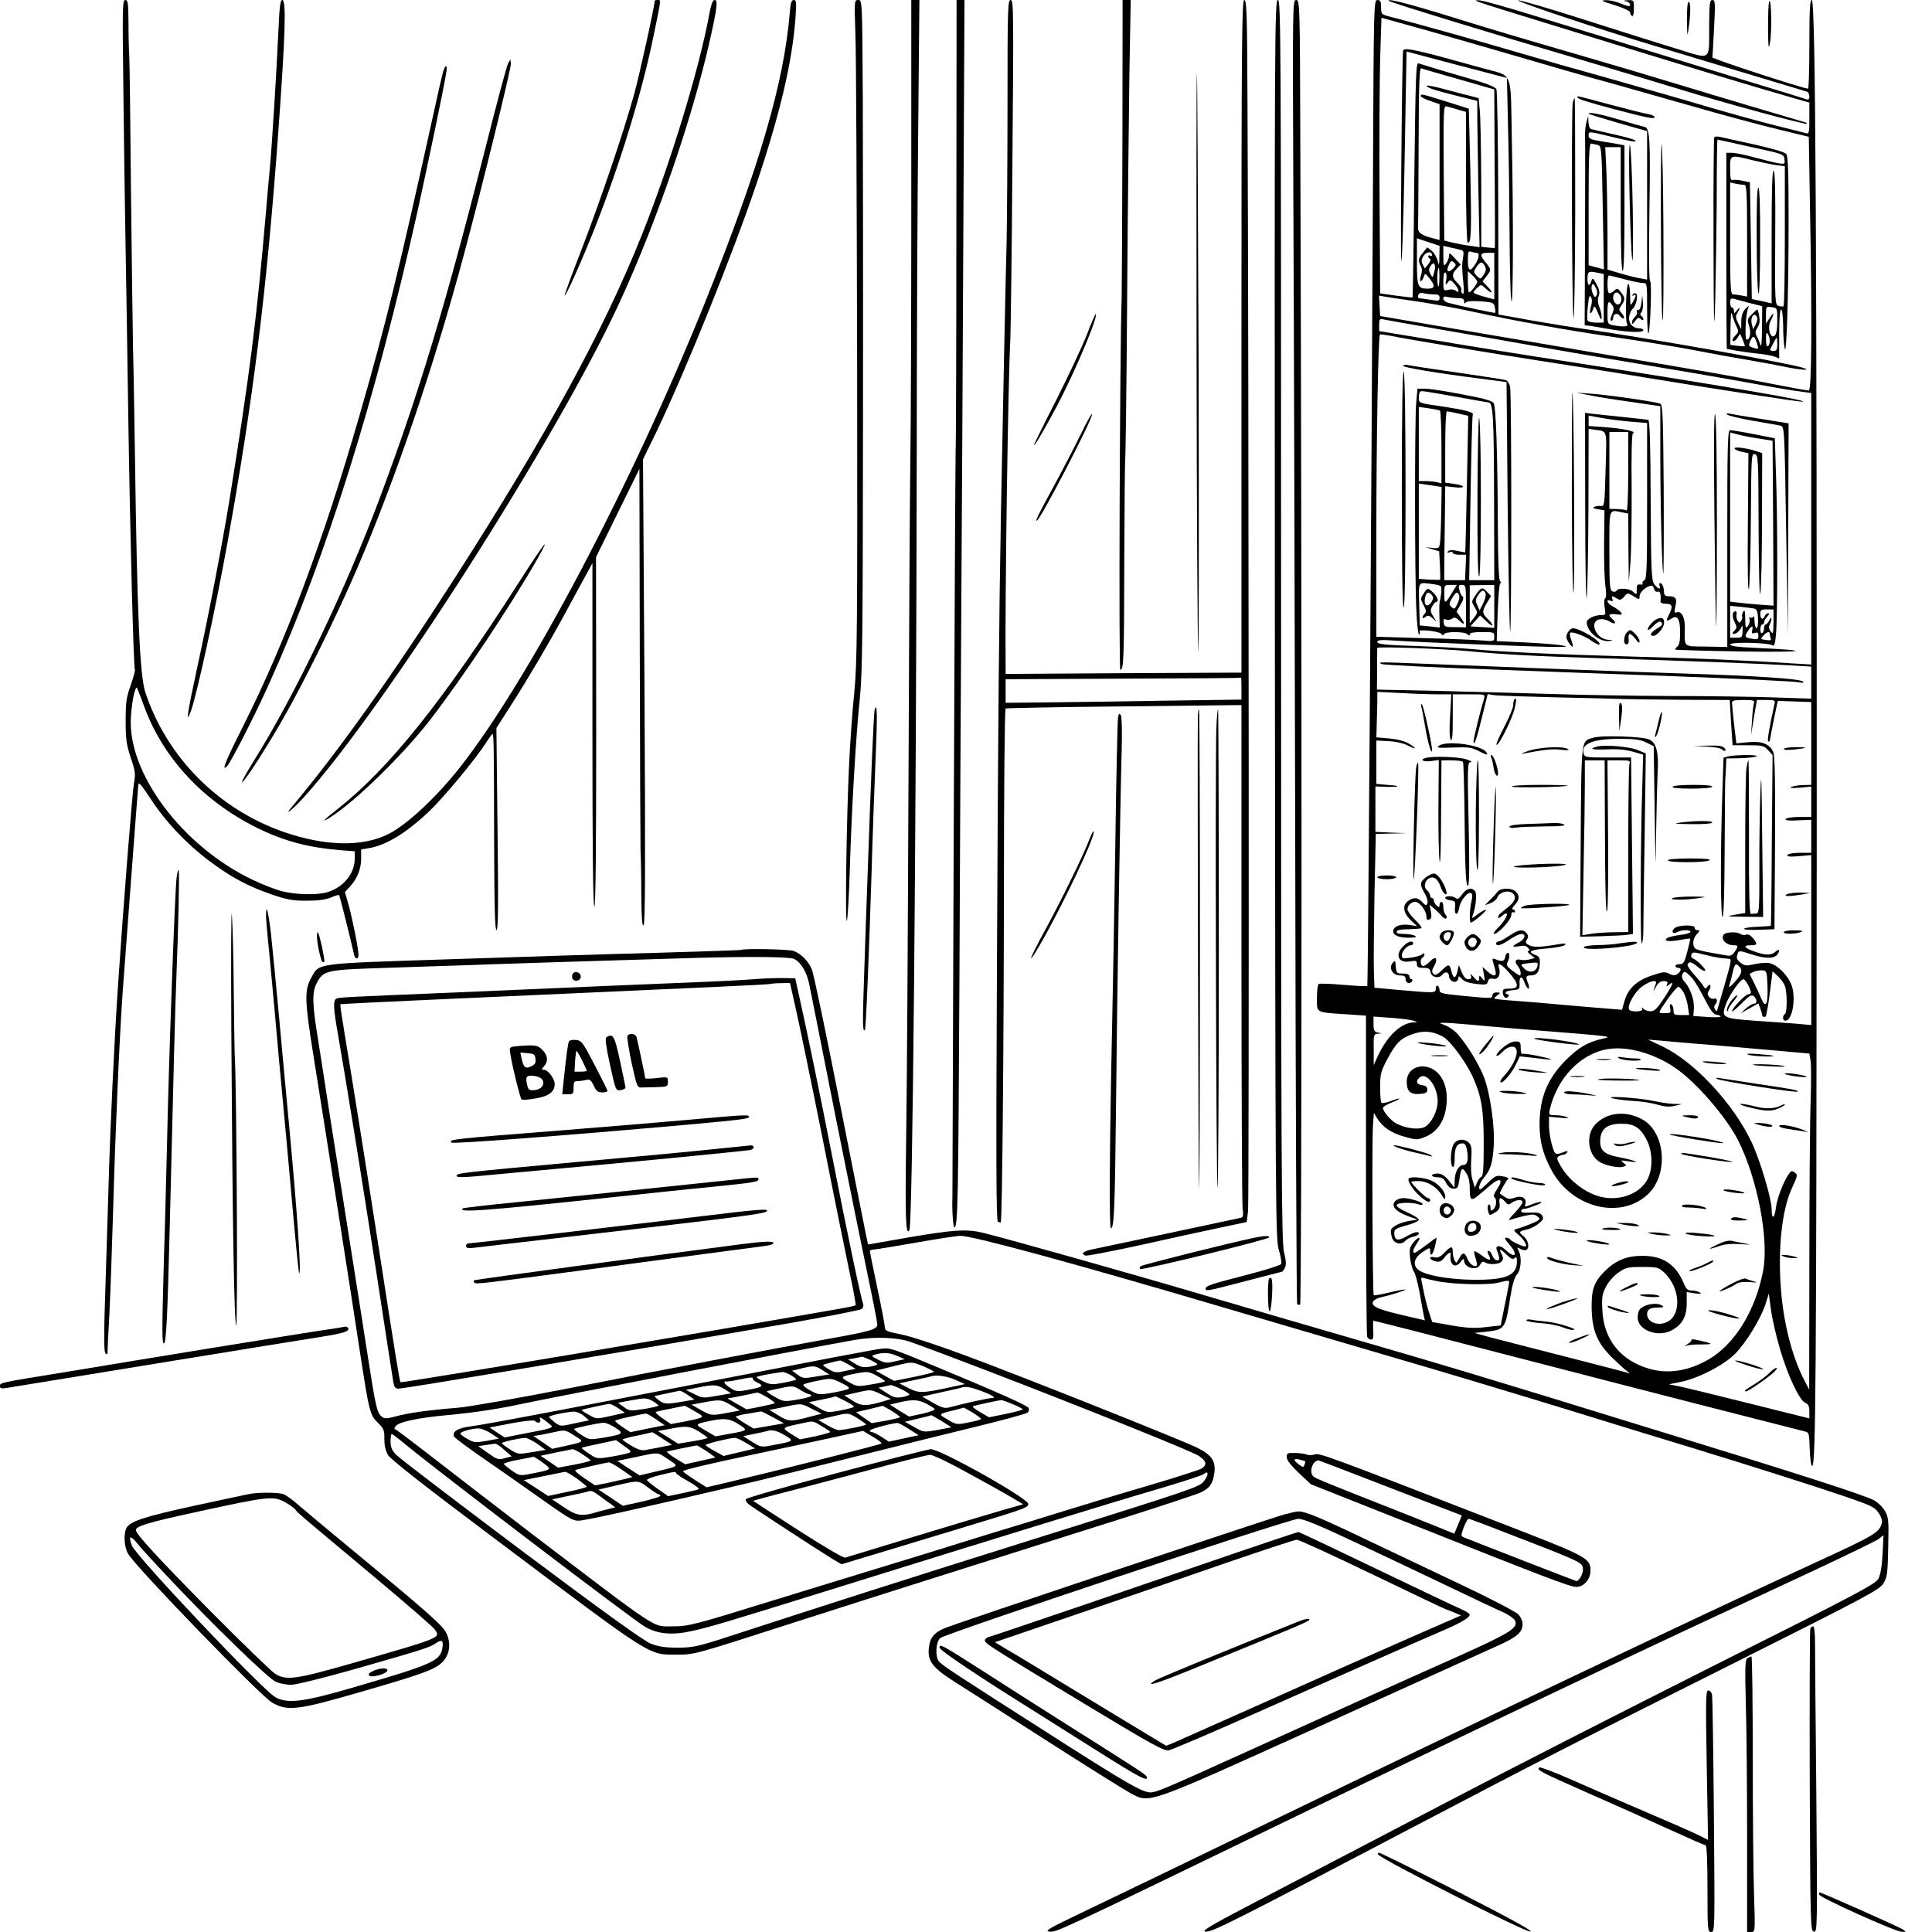 <?xml version="1.0" standalone="no"?>
<!DOCTYPE svg PUBLIC "-//W3C//DTD SVG 20010904//EN"
 "http://www.w3.org/TR/2001/REC-SVG-20010904/DTD/svg10.dtd">
<svg version="1.0" xmlns="http://www.w3.org/2000/svg"
 width="1024pt" height="1024pt" viewBox="0 0 1024 1024"
 preserveAspectRatio="xMidYMid meet">
<g transform="translate(0,1024) scale(0.1,-0.1)"
fill="#000000" stroke="none">
<path d="M654 9753 c3 -269 8 -623 11 -788 3 -165 10 -588 15 -940 10 -648 28
-1324 35 -1335 2 -4 -8 -40 -22 -81 -23 -64 -27 -90 -27 -189 0 -98 4 -127 27
-196 24 -71 26 -87 17 -135 -9 -53 -55 -632 -85 -1079 -19 -281 -42 -771 -49
-1035 -3 -110 -11 -357 -17 -548 -9 -261 -9 -351 0 -360 8 -8 11 -6 11 9 0 10
4 102 10 204 5 102 14 354 20 560 11 396 33 898 50 1140 12 161 79 1061 83
1099 2 19 14 4 64 -71 79 -122 191 -240 312 -331 116 -87 206 -135 332 -178
78 -27 109 -33 184 -33 62 0 102 6 129 17 22 10 41 15 43 13 4 -3 66 -254 79
-313 5 -28 24 -31 24 -4 0 31 -30 181 -51 260 l-21 73 25 27 c39 42 60 91 61
147 l0 52 38 6 c94 15 200 80 322 195 81 78 248 279 301 363 17 26 32 47 35
48 7 0 8 -54 9 -572 1 -348 4 -468 13 -468 8 0 10 132 5 536 l-6 535 78 122
c92 144 193 315 284 482 36 66 83 154 106 195 l41 75 0 -907 c0 -602 3 -909
10 -913 7 -4 10 297 10 923 l-1 929 115 234 115 234 2 -980 c1 -539 3 -1009 4
-1045 2 -36 4 -141 4 -233 1 -123 4 -166 12 -161 9 5 10 323 5 1238 l-8 1231
71 146 c158 330 409 953 532 1319 125 373 188 643 205 873 6 84 5 97 -9 97
-12 0 -17 -15 -21 -67 -31 -372 -160 -814 -446 -1528 -388 -967 -940 -2014
-1306 -2477 -124 -156 -276 -298 -374 -348 -138 -70 -336 -66 -558 11 -345
121 -616 394 -731 737 -30 88 -44 403 -56 1272 -3 201 -7 451 -10 555 -2 105
-7 485 -11 845 -3 360 -7 678 -9 705 -2 28 -4 105 -4 173 -1 106 -3 122 -17
122 -15 0 -16 -41 -10 -487z m116 -3273 c101 -264 310 -487 589 -626 142 -71
274 -106 444 -120 l77 -6 0 -41 c0 -79 -63 -153 -149 -177 -54 -15 -165 -12
-235 6 -33 8 -103 35 -153 59 -378 178 -672 573 -649 870 3 44 11 98 17 120
10 34 13 37 19 20 5 -11 23 -58 40 -105z"/>
<path d="M1476 10083 c-10 -220 -34 -607 -46 -738 -6 -60 -15 -162 -20 -225
-50 -578 -86 -860 -194 -1531 -40 -245 -113 -623 -172 -893 -50 -231 -61 -301
-34 -230 31 80 131 539 194 889 137 758 210 1344 271 2185 38 524 43 700 21
700 -10 0 -15 -35 -20 -157z"/>
<path d="M3470 10236 c0 -27 -79 -386 -109 -496 -56 -202 -182 -573 -285 -839
-48 -123 -85 -225 -83 -227 6 -6 96 196 163 366 133 339 249 718 309 1015 41
197 39 185 20 185 -8 0 -15 -2 -15 -4z"/>
<path d="M3761 10173 c-54 -296 -206 -796 -361 -1183 -201 -502 -501 -1052
-984 -1805 -347 -541 -619 -923 -875 -1229 -38 -46 18 1 70 59 423 466 1346
1912 1672 2620 199 432 387 979 481 1398 37 165 42 207 24 207 -10 0 -18 -21
-27 -67z"/>
<path d="M4534 10053 c4 -104 7 -890 9 -1748 2 -1418 0 -1576 -15 -1735 -10
-96 -22 -263 -27 -370 -14 -274 -23 -870 -12 -840 4 14 11 134 15 265 9 311
32 708 53 910 14 139 16 327 17 1415 1 690 0 1488 -1 1773 -3 516 -3 517 -24
517 -21 0 -21 -2 -15 -187z"/>
<path d="M4830 9188 c0 -579 -2 -1206 -5 -1393 -3 -187 -7 -965 -10 -1730 -3
-764 -8 -1595 -12 -1846 -6 -434 -3 -534 17 -499 17 31 36 2049 39 4145 0 589
4 1364 8 1723 l6 652 -21 0 -22 0 0 -1052z"/>
<path d="M5069 9063 c0 -648 -2 -1194 -4 -1213 -1 -19 -6 -917 -10 -1995 -4
-1078 -7 -1962 -7 -1965 -3 -57 4 -160 11 -156 18 11 20 139 26 1286 3 641 7
1534 10 1985 3 451 8 1363 11 2028 l6 1207 -21 0 -21 0 -1 -1177z"/>
<path d="M5340 9683 c0 -307 -3 -639 -5 -738 -5 -168 -18 -818 -30 -1435 -10
-559 -15 -1080 -21 -2386 -5 -1051 -4 -1353 5 -1359 7 -4 14 -5 15 -4 8 9 16
898 17 1766 0 524 4 955 9 958 4 2 287 8 629 11 l621 7 0 -1310 c0 -721 3
-1331 6 -1356 5 -35 3 -48 -7 -51 -12 -3 -638 -136 -786 -167 -51 -10 -67 -24
-40 -34 6 -3 136 22 287 55 151 34 341 75 421 92 l147 31 7 60 c6 54 4 4488
-3 5865 -2 480 -4 552 -17 552 -13 0 -15 -214 -15 -1782 l0 -1783 -625 -3
-625 -4 0 29 c-4 358 13 1532 25 1743 2 47 8 471 11 943 7 795 6 857 -9 857
-16 0 -17 -45 -17 -557z m1240 -3092 l0 -59 -422 -6 c-233 -4 -514 -8 -626 -9
l-202 -2 0 62 0 63 623 3 c342 1 623 3 625 5 1 1 2 -24 2 -57z"/>
<path d="M5949 9488 c-1 -414 -3 -787 -4 -828 -10 -296 -16 -1970 -7 -1970 18
0 20 60 21 575 1 281 3 524 5 540 2 17 7 392 10 835 3 443 9 984 12 1203 l7
397 -22 0 -21 0 -1 -752z"/>
<path d="M6757 6956 c3 -3180 3 -3285 22 -3344 10 -33 15 -65 11 -72 -4 -6
-84 -32 -178 -56 -194 -50 -222 -59 -222 -74 0 -15 7 -14 212 40 105 27 192
50 194 50 2 0 8 9 14 20 8 15 7 36 -4 81 -14 54 -16 411 -16 3350 0 3126 -1
3289 -17 3289 -17 0 -18 -162 -16 -3284z"/>
<path d="M6855 9193 c3 -577 7 -2129 10 -3451 2 -1322 7 -2407 10 -2413 4 -5
11 -7 16 -3 9 5 10 3679 1 6142 -2 759 -3 772 -22 772 -19 0 -19 -12 -15
-1047z"/>
<path d="M7277 9273 c-8 -1747 -26 -4255 -30 -4259 -2 -2 -59 0 -126 6 -67 6
-126 8 -131 5 -6 -3 -10 -37 -10 -75 0 -80 -9 -75 158 -86 l102 -7 0 -842 c0
-464 3 -850 6 -859 3 -9 13 -16 21 -16 12 0 14 11 11 50 -1 28 -1 50 2 50 5 0
295 -74 935 -240 372 -97 1293 -333 1347 -346 27 -6 27 -7 30 -95 2 -51 7 -89
13 -89 19 0 22 472 24 3181 1 3254 -6 4589 -26 4589 -10 0 -13 -46 -13 -235 0
-129 -3 -235 -7 -235 -26 1 -508 158 -507 166 1 5 5 75 9 157 7 132 6 147 -9
147 -14 0 -16 -17 -17 -132 -1 -197 16 -184 -174 -126 -88 27 -308 96 -489
154 -180 58 -338 104 -349 102 -21 -3 439 -156 710 -237 106 -32 778 -234 821
-247 6 -2 12 -13 12 -25 0 -15 -4 -19 -16 -15 -8 3 -149 47 -312 96 -398 122
-799 245 -1127 346 -148 46 -283 84 -300 83 -34 -1 -45 3 605 -197 486 -150
868 -265 1043 -315 l107 -31 0 -84 c0 -75 -2 -83 -17 -78 -10 3 -83 21 -163
41 -80 20 -235 63 -345 95 -110 33 -351 102 -535 154 -184 51 -407 115 -495
141 -161 48 -564 161 -662 185 -52 14 -53 14 -53 52 0 31 -4 38 -19 38 -20 0
-20 -17 -24 -967z m803 657 c129 -38 302 -88 383 -110 82 -22 295 -83 475
-134 180 -52 399 -111 488 -132 l161 -39 6 -359 c12 -617 9 -986 -6 -986 -8 0
-92 15 -188 34 -207 41 -329 62 -884 156 -231 39 -595 102 -810 138 l-390 67
-3 54 -3 54 43 -7 c24 -4 102 -16 174 -26 71 -11 193 -33 270 -50 245 -53 502
-99 754 -136 135 -19 328 -51 430 -70 102 -20 236 -44 297 -54 62 -11 146 -26
187 -35 85 -17 143 -20 91 -4 -97 29 -825 158 -1148 204 -59 8 -188 29 -286
46 l-179 32 -1 590 c-1 324 -5 597 -10 605 -5 9 -44 26 -87 39 -44 13 -131 39
-194 57 -63 19 -122 37 -131 40 -14 6 -16 -53 -23 -616 -3 -342 -8 -623 -9
-624 -1 -2 -41 3 -87 9 l-85 12 -3 510 c-2 281 0 609 3 731 l7 220 262 -73
c143 -41 367 -105 496 -143z m-348 -110 l188 -54 2 -419 c2 -230 2 -420 1
-421 -1 -1 -18 0 -37 2 l-35 4 0 332 c-1 182 -4 359 -8 393 l-6 63 -41 11
c-22 5 -83 21 -135 35 -51 14 -96 23 -98 20 -8 -8 38 -24 159 -54 l108 -27 0
-95 c1 -52 3 -227 6 -387 l6 -293 -49 7 c-26 3 -68 11 -93 17 l-45 11 -3 358
c-2 338 -1 358 15 353 10 -2 37 -10 61 -17 l42 -12 0 -343 c0 -206 4 -345 9
-349 19 -11 21 63 14 385 l-8 324 -120 38 c-131 41 -135 42 -135 29 0 -5 23
-17 50 -26 l50 -17 0 -360 0 -360 -27 7 c-69 17 -89 31 -87 61 1 16 2 213 3
438 1 322 4 407 14 404 6 -3 96 -29 199 -58z m-103 -939 c-1 -49 -2 -52 -9
-24 -4 18 -18 42 -31 53 l-24 19 -22 -27 c-26 -30 -28 -44 -12 -73 7 -14 7
-29 0 -50 -5 -16 -6 -29 -1 -29 5 0 12 10 16 22 7 22 7 22 30 -7 33 -41 30
-55 -9 -55 -53 0 -57 11 -57 145 l0 122 60 -20 60 -20 -1 -56z m119 33 c9 -3
11 -14 7 -36 -7 -40 -7 -54 1 -137 5 -45 3 -62 -4 -57 -6 4 -9 12 -6 19 2 7
-7 24 -21 37 -30 29 -32 47 -4 76 l21 22 -31 33 c-27 30 -30 31 -31 13 0 -11
-7 -29 -15 -40 -13 -17 -14 -14 -15 37 l0 56 43 -10 c23 -5 48 -11 55 -13z
m-158 -26 c0 -5 -4 -6 -10 -3 -5 3 -10 2 -10 -4 0 -5 4 -11 10 -13 5 -1 1 -14
-9 -27 l-19 -24 -11 21 c-9 17 -8 27 4 46 16 23 45 26 45 4z m236 12 c18 0 14
-29 -9 -64 -26 -39 -37 -32 -37 25 0 43 3 50 16 45 9 -3 22 -6 30 -6z m94
-124 l0 -123 -55 15 c-30 8 -55 18 -55 22 0 4 9 15 20 25 20 18 21 18 43 -3
35 -33 45 -26 13 7 l-28 30 21 27 c26 34 26 36 -4 72 -34 40 -31 52 10 52 l35
0 0 -124z m-219 40 c-26 -25 -38 -14 -22 20 10 22 14 24 27 13 13 -11 13 -15
-5 -33z m-99 -17 c-8 -33 -9 -33 -20 -12 -10 18 -10 27 0 43 18 28 31 9 20
-31z m268 31 c8 -15 7 -26 -6 -46 -17 -25 -17 -25 -37 -6 -18 19 -18 21 -2 46
21 31 31 33 45 6z m-241 -67 c-1 -39 -3 -50 -8 -34 -6 24 -3 91 5 91 2 0 4
-26 3 -57z m36 -6 c-5 -29 -4 -30 8 -15 13 17 15 16 35 -5 25 -27 31 -57 8
-38 -8 7 -25 9 -40 5 -25 -6 -26 -5 -26 46 0 33 4 49 11 45 6 -4 8 -20 4 -38z
m165 -11 c-1 -12 -35 -56 -44 -56 -3 0 -6 26 -6 57 l0 56 25 -23 c14 -13 25
-28 25 -34z m-232 -66 c24 0 32 -4 32 -18 0 -17 -5 -18 -47 -11 -27 4 -53 8
-60 8 -7 1 -10 8 -6 17 4 10 13 14 27 10 11 -3 36 -6 54 -6z m130 -20 c24 0
32 -4 32 -17 0 -12 3 -14 8 -7 5 8 31 10 79 7 67 -5 71 -7 76 -32 3 -14 4 -28
2 -29 -3 -3 -194 38 -252 54 -13 4 -23 13 -23 21 0 11 6 14 23 9 12 -3 37 -6
55 -6z m-78 -169 c162 -28 381 -66 485 -85 105 -19 368 -64 585 -100 217 -36
465 -79 550 -95 85 -16 194 -35 243 -42 l87 -12 0 -720 0 -719 -102 6 c-256
17 -510 27 -843 36 -396 11 -699 25 -845 39 -52 5 -188 13 -302 17 -168 5
-208 10 -208 21 0 11 17 13 88 8 143 -10 798 -35 865 -34 59 1 60 2 22 9 -22
4 -108 11 -191 15 l-151 7 5 152 c3 85 9 153 14 155 6 2 6 6 -1 10 -7 5 -11
98 -12 286 -2 410 -10 642 -23 660 -6 8 -45 21 -86 29 -137 28 -245 46 -281
46 l-36 0 -7 -77 c-8 -99 -8 -920 1 -1096 3 -75 10 -134 15 -131 4 3 5 10 2
16 -5 7 12 9 51 5 32 -3 61 -11 65 -17 5 -9 9 -9 14 -1 10 15 109 14 124 -1 9
-9 12 -9 12 0 0 8 21 12 65 12 63 0 65 -1 65 -25 0 -25 0 -25 -72 -19 -40 3
-181 9 -313 12 l-240 7 0 550 c0 498 10 1043 19 1052 2 2 25 -1 52 -6 97 -20
584 -101 814 -136 129 -20 372 -58 540 -86 384 -63 814 -129 832 -128 56 3
-404 82 -1252 214 -190 29 -490 77 -667 107 l-323 53 0 33 c0 30 3 34 23 29
12 -3 155 -28 317 -56z m80 -356 c80 -15 152 -27 160 -28 24 -3 28 -78 29
-527 l1 -415 -66 0 -67 0 7 434 c4 239 9 438 12 443 8 13 -34 24 -163 44 -122
17 -123 18 -123 44 0 15 3 29 6 33 7 7 6 7 204 -28z m-98 -71 c4 -3 8 -91 8
-196 l0 -190 -22 6 c-13 3 -40 6 -60 6 l-38 0 0 196 0 197 52 -7 c28 -4 55 -9
60 -12z m98 -16 l52 -12 -7 -361 c-4 -198 -8 -361 -9 -362 -1 -1 -19 2 -41 7
-27 6 -43 5 -50 -2 -7 -8 -5 -9 8 -5 9 4 17 2 17 -3 0 -6 16 -10 35 -10 l36 0
-3 -67 -3 -68 -55 0 -55 0 0 73 c0 39 2 151 3 248 l2 177 45 -5 c62 -8 67 8 5
17 l-50 7 0 189 c0 109 4 189 9 189 5 0 33 -5 61 -12z m-127 -383 l38 -6 -2
-127 c-1 -70 -4 -144 -6 -164 -5 -35 -6 -36 -42 -32 l-36 4 37 -11 36 -11 4
-75 c2 -41 2 -75 1 -76 -1 -1 -26 0 -57 1 l-56 4 0 253 0 252 23 -3 c12 -2 39
-6 60 -9z m-9 -521 c47 -7 47 -7 45 -43 -2 -20 -5 -40 -7 -45 -3 -5 -4 -39 -3
-75 l2 -67 -53 6 -53 5 -3 113 c-3 124 -8 117 72 106z m105 -41 c-39 -66 -44
-67 -44 -13 0 50 0 50 33 50 l34 0 -23 -37z m71 -75 l0 -113 -58 1 c-52 0 -57
2 -60 23 -3 19 0 22 13 17 10 -3 24 -1 32 5 11 9 19 7 38 -11 30 -28 32 -18 5
20 l-20 28 21 37 c15 24 18 39 11 44 -6 3 -14 19 -17 34 -6 23 -4 27 14 27 20
0 21 -5 21 -112z m150 -2 l0 -114 -62 4 c-35 2 -64 4 -64 4 -1 0 10 13 25 29
l26 29 33 -31 c17 -17 32 -26 32 -21 0 6 -11 21 -25 34 -30 29 -31 39 -4 85
l22 36 -23 24 c-25 26 -31 23 -64 -27 -17 -26 -17 -28 0 -56 17 -29 16 -31 -4
-57 l-22 -28 0 101 0 100 65 1 65 0 0 -113z m-46 68 c3 -8 -3 -32 -13 -52
l-19 -37 -12 27 c-11 23 -10 31 4 53 19 29 31 32 40 9z m-140 -10 c3 -8 -1
-29 -10 -46 -14 -27 -17 -29 -31 -15 -14 13 -13 18 3 46 21 35 29 38 38 15z
m46 -295 c175 -17 368 -28 715 -38 428 -13 873 -30 1003 -38 l102 -6 0 -85 0
-85 -182 6 c-101 4 -354 8 -563 8 -209 1 -497 6 -640 11 -143 4 -408 12 -588
16 l-329 7 1 108 c0 59 0 110 1 113 0 8 346 -4 480 -17z m-162 -229 l74 0 -6
-112 c-5 -72 -3 -118 3 -128 8 -11 11 22 11 113 l0 127 86 0 c85 0 86 0 80
-22 -22 -73 -56 -213 -56 -227 1 -33 17 13 46 132 l29 118 30 -5 c17 -3 165
-8 330 -12 165 -3 327 -8 360 -9 33 -1 173 -3 312 -4 l251 -1 7 -120 8 -120
82 0 c75 0 84 -2 106 -26 l24 -26 -4 -451 c-1 -249 -4 -453 -5 -454 -1 -1 -32
-3 -70 -5 -37 -1 -70 -6 -73 -11 -2 -4 33 -7 79 -5 l83 3 3 455 c2 327 -1 463
-9 483 -18 43 -61 61 -134 53 l-62 -6 -12 100 c-6 55 -11 107 -11 115 0 12 14
15 61 15 50 0 60 -3 56 -15 -4 -8 -8 -49 -11 -92 l-5 -78 15 93 16 92 49 0
c46 0 49 -2 44 -22 -27 -122 -40 -198 -33 -198 4 0 8 1 8 3 0 8 41 211 43 212
1 0 41 -1 90 -3 l87 -3 0 -220 0 -219 -42 -1 c-24 0 -52 -5 -63 -10 -14 -6 0
-7 43 -4 l62 6 0 -81 0 -80 -64 0 c-36 0 -68 -5 -72 -11 -4 -7 16 -10 65 -7
l71 3 0 -87 0 -88 -59 0 c-34 0 -63 -5 -67 -11 -5 -9 11 -11 59 -7 l67 6 0
-451 0 -450 -77 7 c-43 3 -143 11 -223 16 -173 13 -179 16 -151 91 19 49 75
129 92 129 9 0 39 -52 39 -70 0 -5 -6 -10 -14 -10 -15 0 -86 -74 -86 -90 0 -5
23 14 50 41 42 42 53 49 65 39 19 -16 19 -40 1 -40 -8 0 -28 -12 -43 -26 l-28
-25 47 26 48 27 10 -27 c5 -14 10 -31 10 -36 0 -11 20 -12 21 -1 0 4 3 16 5
27 3 11 11 62 17 113 l12 94 28 -26 c15 -14 32 -37 37 -51 13 -34 13 -142 0
-150 -14 -9 -12 -35 3 -35 37 0 58 121 32 190 -20 52 -74 106 -116 115 -17 4
-52 1 -79 -5 -43 -10 -52 -10 -74 7 -18 13 -23 24 -19 38 8 30 7 29 82 5 71
-23 118 -21 133 3 14 22 8 30 -10 14 -24 -22 -55 -21 -114 0 -55 19 -62 33
-18 33 35 0 37 6 10 39 -13 15 -26 21 -36 17 -9 -4 -22 -1 -30 4 -7 6 -30 10
-51 8 -28 -2 -39 -8 -42 -22 -4 -23 24 -46 56 -46 27 0 28 -3 7 -35 -11 -17
-23 -23 -38 -20 -11 2 -52 9 -91 16 -38 7 -74 16 -79 21 -18 15 -14 53 7 76
18 19 18 22 4 22 -9 0 -16 6 -15 13 4 17 -85 15 -106 -2 -21 -18 -10 -34 14
-21 24 13 70 13 70 1 0 -5 -24 -13 -53 -16 -30 -4 -60 -11 -68 -15 -27 -17 2
-23 59 -13 31 6 58 10 60 8 2 -1 -5 -32 -15 -69 -15 -57 -20 -66 -40 -66 -13
0 -23 -4 -23 -10 0 -5 7 -10 16 -10 19 0 14 -20 -8 -34 -12 -7 -24 -6 -41 3
-22 12 -34 10 -91 -9 -81 -26 -128 -71 -146 -136 l-13 -46 -86 7 c-47 3 -153
13 -236 20 -82 8 -196 17 -252 21 -57 4 -103 9 -103 12 0 3 8 11 18 18 16 12
15 13 -5 14 -14 0 -23 -6 -23 -15 0 -18 -4 -18 -157 -3 -106 10 -123 14 -123
29 0 10 -4 21 -10 24 -5 3 -10 -3 -10 -14 0 -25 -4 -25 -195 -8 l-130 12 -3
85 c-2 47 0 230 3 408 l7 322 82 2 81 2 -82 3 -83 4 0 120 0 121 43 -2 c79 -3
102 4 32 9 l-70 6 0 115 0 115 64 -3 c38 -2 79 -11 102 -23 48 -24 51 -18 6
10 -21 13 -60 23 -103 27 l-69 6 2 67 c1 36 2 90 3 120 l0 54 122 -6 c66 -4
155 -7 196 -7z m1523 -1400 c14 0 28 -2 31 -6 3 -3 -3 -35 -14 -72 -10 -37
-26 -92 -35 -122 -26 -92 -23 -86 -33 -70 -6 9 -5 19 0 24 15 15 12 39 -4 33
-8 -3 -20 1 -27 9 -10 13 -10 20 0 36 14 23 5 40 -10 18 -8 -13 -11 -12 -21 4
-6 11 -29 39 -50 62 -22 24 -37 48 -33 54 10 16 21 12 55 -16 17 -15 34 -23
38 -19 7 7 -46 59 -67 66 -7 3 -9 11 -6 20 5 14 13 14 78 -3 40 -10 84 -18 98
-18z m77 -42 c20 -20 14 -41 -24 -83 -21 -24 -33 -32 -29 -20 4 11 12 41 18
68 12 50 16 54 35 35z m150 -101 c4 -99 -9 -126 -32 -71 -9 21 -27 60 -40 86
l-23 46 21 11 c12 5 32 9 46 8 24 -2 25 -5 28 -80z m-404 44 c15 -15 46 -66
69 -112 32 -63 48 -85 65 -87 12 -2 22 -6 22 -10 0 -4 -33 -5 -72 -2 l-73 5 3
40 c3 44 -19 108 -49 141 -12 12 -17 28 -13 37 9 23 16 21 48 -12z m-188 -36
c-15 -38 -15 -47 0 -17 13 23 25 32 42 32 18 0 23 -4 18 -16 -5 -14 -4 -15 9
-4 30 25 23 4 -23 -67 -38 -58 -52 -72 -72 -73 -15 0 -32 6 -39 13 -11 10 -13
10 -7 0 9 -16 -59 -19 -69 -4 -12 20 29 94 68 122 44 32 83 39 73 14z m147
-44 c9 -16 20 -50 23 -75 l7 -46 -42 0 c-37 0 -41 2 -41 24 0 14 -5 28 -11 32
-8 5 -10 -1 -7 -20 5 -24 3 -26 -29 -26 -38 0 -39 -4 22 83 22 31 45 56 50 57
6 0 18 -13 28 -29z m-1428 -152 c19 -7 19 -8 -3 -8 -66 -2 -139 -71 -188 -176
l-23 -50 0 83 c-1 78 0 82 22 83 l22 2 -22 4 c-19 4 -23 11 -23 45 l0 40 98
-7 c53 -4 106 -11 117 -16z m290 -19 c61 -6 189 -17 285 -25 489 -39 480 -38
425 -50 -81 -19 -126 -45 -196 -114 -97 -98 -139 -199 -139 -342 0 -89 19
-161 66 -246 109 -196 363 -258 507 -124 114 105 95 336 -34 401 -87 45 -184
33 -243 -29 -52 -54 -41 -158 20 -198 31 -20 101 -35 127 -27 20 6 20 7 1 21
-17 14 -15 14 26 8 72 -12 40 4 -41 20 -89 16 -112 38 -107 98 4 56 41 82 114
81 67 0 100 -22 133 -88 30 -60 32 -147 5 -203 -47 -94 -185 -132 -297 -80
-67 30 -130 86 -164 145 -21 36 -24 46 -12 53 8 5 19 9 26 9 6 0 15 5 19 12 5
7 2 9 -7 6 -57 -22 -57 -22 -73 33 -9 29 -16 75 -16 102 l0 48 58 -5 c39 -4
51 -3 37 3 -11 5 -37 10 -59 10 -36 1 -38 2 -32 29 38 168 164 299 310 322
103 16 243 -23 355 -100 110 -74 270 -260 333 -383 103 -204 165 -527 133
-692 -40 -210 -149 -388 -287 -469 -109 -63 -216 -80 -319 -50 -150 44 -239
155 -246 309 -4 69 -1 86 19 125 13 26 41 58 66 75 40 28 51 30 127 30 79 0
85 -2 116 -30 87 -82 93 -230 10 -264 -48 -20 -101 3 -101 44 0 26 17 35 63
35 24 0 28 3 17 10 -31 20 -102 6 -122 -24 -4 -6 -8 -24 -8 -39 0 -66 105
-107 178 -69 57 29 82 73 82 144 l0 60 43 -7 c30 -4 38 -3 27 4 -8 6 -27 11
-42 11 -22 0 -31 7 -43 37 -42 101 -110 147 -220 147 -82 0 -141 -24 -198 -80
-58 -58 -72 -97 -71 -194 2 -120 28 -186 108 -265 34 -33 70 -66 81 -73 16
-10 16 -12 2 -8 -9 3 -160 42 -335 87 -174 44 -353 91 -397 102 l-80 22 55 6
c108 12 108 12 135 184 11 69 22 106 36 121 21 23 26 92 8 125 -10 19 -9 20
10 9 12 -6 26 -8 31 -5 19 12 10 53 -15 73 -28 22 -25 26 20 36 17 4 44 17 60
31 25 20 28 27 19 42 -9 14 -23 18 -64 16 -37 -2 -50 1 -47 10 2 6 9 11 14 10
6 -1 32 6 59 17 27 10 41 19 31 20 -10 0 -34 -7 -53 -15 -33 -14 -35 -13 -29
4 9 30 -20 47 -57 33 -24 -9 -35 -8 -54 5 -13 8 -24 16 -24 18 0 9 35 71 44
77 5 3 -7 10 -28 13 -35 7 -41 4 -82 -36 -38 -37 -44 -40 -44 -22 0 12 11 35
25 51 35 42 46 76 52 167 7 103 -19 286 -54 372 -30 75 -107 196 -149 234 -16
15 -42 31 -59 37 -29 10 -29 10 -5 11 14 1 75 -4 135 -9z m-138 -64 c38 -19
124 -136 160 -216 46 -104 57 -172 57 -354 0 -128 -3 -171 -13 -174 -7 -2 -17
-16 -23 -31 l-11 -26 -12 40 c-8 24 -10 68 -7 110 4 58 1 74 -12 88 -24 24
-62 21 -80 -5 -18 -25 -22 -113 -6 -123 6 -4 10 14 10 47 0 56 12 78 42 78 12
0 19 -11 23 -34 10 -52 3 -81 -20 -81 -24 0 -45 -38 -45 -85 l-1 -35 -30 38
c-23 27 -39 37 -60 37 -16 0 -29 -4 -29 -10 0 -5 13 -10 30 -10 23 0 33 -7 45
-30 11 -20 23 -30 39 -30 21 0 25 6 31 48 9 64 14 69 36 35 13 -19 19 -46 19
-85 0 -61 8 -66 49 -31 9 7 35 29 59 50 53 45 73 34 37 -19 -15 -22 -21 -39
-15 -43 15 -9 12 -51 -5 -65 -13 -10 -15 -9 -15 9 0 13 -4 19 -10 16 -9 -6 -5
-42 6 -54 2 -2 15 4 30 14 20 13 25 23 22 46 -5 34 5 37 29 10 15 -18 19 -18
37 -5 25 17 56 18 56 2 0 -7 -19 -32 -42 -57 -28 -28 -36 -41 -23 -36 11 4 44
13 72 20 44 10 56 10 70 -1 16 -12 16 -15 3 -24 -13 -9 -80 -35 -119 -46 -9
-3 -5 -11 13 -25 27 -21 51 -57 43 -65 -6 -6 -74 24 -82 36 -3 5 -13 10 -22
10 -11 0 -6 -10 16 -35 49 -56 33 -80 -20 -29 -26 25 -55 25 -46 0 17 -46 18
-56 2 -56 -8 0 -20 11 -25 25 -5 14 -14 25 -20 25 -7 0 -7 -7 0 -21 18 -33 4
-34 -35 -4 -20 15 -38 25 -41 23 -2 -3 1 -19 7 -37 6 -18 9 -35 6 -38 -12 -12
-39 8 -50 37 -13 33 -25 34 -41 4 -6 -10 -12 -21 -14 -24 -7 -10 -22 26 -22
53 0 35 -9 34 -45 -3 -21 -22 -34 -28 -52 -24 -12 4 -23 2 -23 -4 0 -5 12 -13
27 -17 22 -5 32 -2 48 19 20 25 36 34 34 19 -9 -55 23 -80 52 -42 14 18 19 20
19 8 0 -39 68 -57 85 -22 8 16 15 19 26 12 22 -14 75 -11 88 5 9 11 9 20 2 35
-19 35 -12 36 22 3 26 -25 36 -29 45 -20 9 9 12 5 12 -18 0 -75 -58 -99 -236
-97 -124 2 -240 22 -281 49 -38 24 -31 66 17 98 38 25 40 25 40 6 0 -36 15
-21 26 25 6 25 9 45 7 45 -1 0 -26 -18 -55 -40 -29 -22 -56 -40 -60 -40 -14 0
-8 21 13 51 26 37 8 38 -21 2 -19 -24 -21 -36 -16 -83 4 -30 13 -61 20 -70 7
-8 20 -58 30 -110 9 -52 19 -107 22 -121 l6 -27 -129 30 c-128 30 -163 48
-142 74 6 7 25 16 42 19 43 9 129 36 125 40 -2 2 -39 -5 -82 -15 -44 -11 -82
-17 -85 -15 -6 7 -10 812 -4 899 l5 68 17 -29 c30 -48 76 -79 146 -98 64 -18
67 -18 113 1 62 26 102 88 109 173 10 107 -37 187 -114 198 -54 7 -97 -28 -97
-80 0 -51 19 -69 68 -65 33 2 41 7 41 23 0 14 -8 21 -27 23 -31 4 -36 23 -13
42 36 30 95 -49 95 -127 0 -53 -36 -122 -72 -138 -34 -14 -99 -5 -147 20 -29
15 -71 64 -71 83 0 6 20 18 45 28 25 9 44 19 41 21 -2 2 -22 -4 -45 -13 -23
-9 -45 -13 -49 -9 -4 4 -7 41 -7 83 0 70 4 84 38 148 47 88 72 112 137 134 56
19 103 15 157 -14z m1318 -36 c61 -4 226 -19 367 -31 l258 -23 6 -35 c4 -19 4
-114 1 -210 -4 -97 -7 -482 -7 -856 l-1 -680 -26 50 c-63 121 -109 297 -123
475 -18 217 4 424 56 539 32 69 33 75 17 86 -15 11 -20 10 -31 -6 -29 -41 -63
-130 -69 -178 -7 -61 -23 -68 -23 -9 0 54 -62 261 -106 354 -97 205 -301 424
-469 506 l-80 38 60 -5 c33 -3 110 -10 170 -15z m-1355 -1259 c87 -19 281 -24
338 -8 36 10 52 11 51 3 0 -6 -10 -60 -23 -121 l-22 -110 -79 -9 c-61 -7 -101
-5 -181 9 l-103 18 -15 46 c-9 25 -20 69 -26 96 -5 28 -13 60 -15 73 -5 19 -2
23 12 18 10 -3 38 -10 63 -15z m1825 -364 c42 -141 102 -268 133 -282 17 -7
22 -18 22 -46 l0 -37 -312 78 c-172 43 -340 84 -373 91 l-60 12 65 13 c94 20
224 87 286 148 59 60 137 187 162 265 l17 55 12 -90 c7 -49 29 -142 48 -207z"/>
<path d="M7437 9973 c-3 -5 -7 -287 -10 -628 -3 -423 -2 -566 4 -450 5 94 12
373 16 621 l8 451 120 -32 c66 -18 186 -49 266 -70 l146 -38 6 -261 c4 -144 7
-396 8 -561 1 -165 4 -325 9 -355 10 -73 12 430 3 848 -7 377 10 335 -153 380
-351 98 -413 112 -423 95z"/>
<path d="M8360 9725 c0 -9 49 -25 200 -65 173 -45 210 -53 210 -40 0 5 -17 12
-37 16 -21 3 -111 26 -201 50 -176 47 -172 47 -172 39z"/>
<path d="M8336 9698 c-8 -33 -5 -1108 4 -1143 4 -16 8 239 9 568 0 328 -1 597
-3 597 -2 0 -6 -10 -10 -22z"/>
<path d="M8420 9637 c0 -2 70 -23 155 -48 l155 -44 0 -394 0 -393 -37 7 c-21
3 -68 15 -105 26 l-68 20 0 202 c-1 111 -3 257 -6 325 l-6 122 41 0 41 0 0
-324 c0 -206 4 -327 10 -331 7 -4 10 108 10 329 l0 336 -22 4 c-13 3 -56 10
-95 16 -61 10 -73 15 -73 31 0 24 -2 24 122 -6 57 -14 110 -25 118 -25 33 1
-16 18 -115 40 -55 12 -106 24 -112 26 -7 2 -13 18 -14 36 l-1 33 -9 -30 c-5
-16 -8 -46 -8 -65 1 -19 1 -255 0 -524 l-2 -490 28 -3 c15 -2 66 -11 112 -19
97 -16 171 -18 171 -4 0 6 -11 10 -23 10 -35 0 -59 31 -51 66 3 16 12 34 19
39 17 14 29 72 16 79 -5 4 -13 1 -17 -5 -4 -8 -3 -9 4 -5 16 10 14 -3 -3 -34
-14 -24 -14 -22 -15 32 0 31 -4 59 -9 63 -12 7 -19 -196 -7 -212 10 -15 -20
-17 -73 -7 -30 6 -31 7 -31 65 0 62 5 70 25 42 10 -13 10 -23 -1 -50 -9 -20
-10 -33 -4 -33 5 0 10 6 10 14 0 24 22 30 36 11 8 -10 17 -16 21 -12 3 4 -2
16 -11 26 -17 18 -17 22 -2 43 21 29 20 41 -3 69 -18 23 -20 23 -38 6 -11 -9
-23 -14 -26 -10 -10 9 -9 93 1 93 4 0 41 -9 82 -20 41 -11 85 -20 98 -20 22 0
22 -2 22 -137 0 -75 3 -133 7 -130 10 11 19 277 9 277 -6 0 -7 145 -4 358 6
401 3 455 -27 460 -11 2 -71 19 -133 38 -98 29 -162 42 -162 31z m47 -165 c22
-7 22 -8 28 -333 l6 -327 -40 11 -41 11 0 323 c0 252 3 323 13 322 6 -1 22 -4
34 -7z m2 -678 l31 -6 0 -129 0 -129 -39 0 c-22 0 -43 5 -46 10 -4 6 -3 40 1
77 5 51 9 62 17 48 6 -12 6 -29 -1 -51 -5 -19 -7 -34 -2 -34 4 0 11 10 14 23
6 20 9 17 26 -23 15 -36 19 -40 19 -20 0 14 -6 38 -13 55 -8 21 -9 38 -3 55 7
19 5 34 -11 63 -18 34 -21 36 -27 18 -10 -33 -22 -25 -21 14 1 37 5 39 55 29z
m-7 -120 c-7 -12 -10 -11 -20 10 -6 14 -9 33 -5 42 5 14 9 12 20 -10 9 -16 11
-32 5 -42z m127 -1 c14 -26 -5 -59 -25 -42 -22 18 -17 59 7 59 4 0 12 -8 18
-17z"/>
<path d="M8803 9150 c0 -239 3 -496 6 -570 5 -94 8 -11 8 275 0 226 -3 482 -7
570 -4 115 -7 39 -7 -275z"/>
<path d="M9086 9513 c-3 -3 -5 -254 -4 -557 1 -454 3 -509 9 -311 3 132 7 378
8 548 0 169 2 307 4 307 1 0 81 -17 177 -39 172 -37 175 -38 178 -65 3 -26 2
-27 -35 -21 -21 4 -77 18 -125 31 -48 13 -101 24 -117 24 l-31 0 0 -520 c0
-286 1 -520 3 -520 2 0 28 -4 58 -10 30 -5 80 -12 112 -15 32 -3 69 -10 82
-15 l25 -10 0 130 c0 80 4 130 10 130 6 0 10 -35 11 -82 0 -46 3 -101 8 -123
10 -57 21 287 21 685 0 245 -3 330 -12 343 -9 11 -68 28 -173 52 -88 19 -169
37 -181 40 -12 2 -24 2 -28 -2z m202 -122 c43 -10 98 -22 125 -26 l47 -6 0
-369 c0 -203 -3 -371 -7 -373 -5 -3 -17 -1 -27 2 -18 7 -19 22 -17 358 2 240
-1 353 -8 358 -8 4 -11 -100 -11 -348 l0 -355 -52 12 -53 11 -5 310 -5 309
-40 8 c-21 5 -45 6 -52 4 -10 -4 -13 11 -13 59 0 76 -2 76 118 46z m-42 -131
c12 0 14 -52 14 -296 l0 -296 -31 6 c-17 3 -38 6 -45 6 -12 0 -14 52 -14 296
l0 297 31 -7 c17 -3 38 -6 45 -6z m27 -626 l67 -17 -1 -116 c0 -72 -4 -106 -8
-90 -5 14 -13 35 -20 47 -9 17 -8 27 4 46 11 17 14 35 9 60 -3 20 -8 36 -10
36 -2 0 -15 -12 -29 -26 -24 -23 -25 -29 -15 -60 12 -36 6 -74 -12 -74 -12 0
-6 132 7 165 7 18 6 18 -14 -2 -14 -15 -21 -35 -22 -65 l0 -43 -17 33 c-13 27
-14 37 -4 52 17 28 15 38 -3 14 -13 -17 -14 -17 -15 -1 0 9 -4 17 -10 17 -5 0
-10 12 -10 26 0 19 4 24 18 21 9 -3 47 -13 85 -23z m147 -94 c0 -45 -5 -71
-14 -79 -23 -20 -40 43 -21 79 21 41 18 50 -5 15 l-20 -30 0 46 c0 45 0 45 30
41 30 -4 30 -4 30 -72z m-218 -27 c15 -29 14 -32 -5 -52 -12 -11 -17 -24 -13
-28 5 -4 15 2 24 15 l15 23 14 -32 c7 -18 12 -33 11 -34 -2 -1 -20 0 -40 2
l-37 5 1 97 c1 60 4 85 8 65 4 -17 14 -44 22 -61z m111 44 c3 -7 -1 -24 -8
-37 l-13 -25 -7 27 c-10 38 15 69 28 35z m67 -124 c0 -12 -4 -25 -10 -28 -6
-4 -10 11 -10 37 0 31 3 39 10 28 5 -8 10 -25 10 -37z m-65 -21 c6 -22 5 -23
-17 -17 -32 10 -33 12 -19 42 13 29 21 24 36 -25z m105 3 c0 -29 -4 -35 -21
-35 -11 0 -19 3 -17 8 21 42 32 62 35 62 1 0 3 -16 3 -35z"/>
<path d="M9311 8978 c0 -150 4 -282 9 -293 5 -12 9 97 9 267 1 181 -3 289 -9
293 -7 4 -10 -87 -9 -267z"/>
<path d="M8637 9205 c3 -154 9 -307 14 -340 4 -34 6 79 3 265 -3 179 -10 332
-15 340 -5 9 -6 -100 -2 -265z"/>
<path d="M8700 8635 c-3 -24 -10 -39 -17 -38 -7 2 -10 -3 -7 -11 3 -7 -2 -19
-11 -26 -8 -7 -15 -20 -15 -28 0 -12 4 -11 16 6 13 18 19 21 30 11 9 -7 14 -8
14 -1 0 6 -5 14 -10 17 -8 5 -8 11 0 20 6 8 10 31 8 52 l-4 38 -4 -40z"/>
<path d="M7436 8302 c-5 -9 181 -40 419 -70 l130 -17 6 -658 c4 -362 10 -661
13 -664 8 -8 8 1255 0 1295 -3 17 -13 33 -22 37 -8 3 -123 21 -256 40 -133 19
-251 37 -263 40 -12 3 -24 1 -27 -3z"/>
<path d="M7430 7653 c0 -416 3 -633 10 -633 13 0 13 1229 0 1250 -6 10 -10
-205 -10 -617z"/>
<path d="M8331 7609 c1 -307 5 -534 9 -509 8 45 2 1051 -6 1059 -2 2 -3 -245
-3 -550z"/>
<path d="M8420 8146 c36 -8 136 -24 223 -36 l157 -23 0 -246 c0 -278 9 -633
16 -640 2 -3 3 197 2 444 -3 386 -5 449 -18 455 -19 10 -282 48 -375 54 l-70
5 65 -13z"/>
<path d="M8402 7534 c0 -286 4 -492 8 -459 4 33 8 247 9 476 l1 416 28 -4 c74
-11 68 10 62 -210 -5 -186 -6 -198 -24 -195 -10 2 -25 0 -35 -4 -12 -6 -7 -9
18 -13 l35 -6 -2 -170 c-1 -93 2 -197 7 -230 5 -38 5 -62 -1 -66 -6 -4 -7 -24
-3 -48 6 -39 6 -41 -19 -41 -35 0 -76 -20 -76 -38 0 -50 72 -109 122 -99 19 3
17 5 -8 6 -67 3 -105 102 -42 109 15 2 38 -4 52 -14 28 -17 36 -5 11 16 -25
21 -17 29 21 24 32 -4 35 -2 24 12 -8 8 -26 22 -42 30 -29 15 -40 41 -12 30
12 -4 15 -2 10 9 -7 18 -2 19 24 3 16 -10 22 -9 38 9 18 22 19 22 50 3 31 -19
32 -19 32 -1 0 19 24 44 53 55 14 4 20 0 24 -15 3 -12 11 -18 19 -15 13 5 19
-17 15 -51 -1 -8 10 -13 29 -13 35 0 38 -15 15 -60 -17 -33 -14 -36 15 -18 31
20 45 -3 45 -75 0 -43 -4 -66 -15 -74 -8 -6 -13 -13 -10 -16 3 -2 163 -7 355
-10 342 -5 380 5 73 19 -100 4 -138 10 -138 18 0 15 207 10 226 -5 8 -6 13 11
17 58 9 88 9 616 0 854 l-6 186 -111 22 c-61 12 -118 21 -126 21 -13 0 -15
-71 -15 -575 l0 -574 -111 2 c-127 2 -115 -8 -114 104 0 54 -19 87 -44 77 -12
-4 -13 2 -6 33 10 41 2 53 -37 53 -16 0 -23 6 -23 19 0 26 -10 51 -21 51 -4 0
-6 -7 -3 -15 9 -23 -9 -17 -28 9 -15 20 -17 68 -19 445 -1 295 -5 424 -13 426
-6 1 -67 8 -136 15 -69 7 -142 15 -162 17 l-37 5 1 -518z m241 471 l87 -7 0
-414 c0 -359 -2 -415 -15 -420 -8 -4 -12 -10 -9 -16 3 -5 -2 -8 -12 -6 -15 2
-19 -3 -19 -24 1 -32 -1 -33 -21 -13 -18 17 -81 20 -86 4 -2 -5 -11 -7 -21 -4
-15 7 -17 27 -17 216 0 232 -5 218 69 203 l31 -6 1 -182 2 -181 9 105 c4 58 7
234 6 393 -2 184 1 288 7 291 23 8 -47 24 -138 31 l-97 7 0 28 0 27 68 -12
c37 -7 106 -16 155 -20z m-13 -266 c0 -124 -4 -208 -9 -205 -5 4 -28 7 -50 8
l-41 1 0 204 0 203 50 0 50 0 0 -211z m690 177 l75 -12 3 -437 2 -437 -72 5
c-40 3 -92 8 -115 11 l-43 5 0 449 0 448 38 -10 c20 -6 71 -16 112 -22z m-25
-901 c17 -4 21 -13 23 -55 1 -28 -2 -50 -8 -50 -5 0 -10 17 -11 38 0 20 -3 31
-6 24 -2 -6 -10 -9 -16 -5 -6 4 -8 0 -4 -9 3 -9 -1 -24 -8 -35 -13 -16 -14
-12 -15 37 0 42 -3 51 -11 37 -5 -9 -8 -21 -5 -25 2 -4 0 -14 -5 -22 -8 -13
-10 -13 -19 0 -6 8 -8 23 -6 33 2 9 0 17 -5 17 -18 0 -20 -28 -5 -58 13 -26
13 -30 -2 -45 -11 -12 -12 -17 -3 -17 15 0 35 19 43 40 3 8 5 -2 4 -22 -1 -36
-3 -38 -33 -38 l-33 0 0 85 0 84 53 -5 c28 -3 61 -7 72 -9z m105 -72 c-1 -61
-2 -66 -15 -49 -10 13 -11 24 -5 37 6 10 10 24 9 31 0 7 -5 3 -11 -9 -6 -13
-15 -23 -20 -23 -4 0 -8 -9 -8 -19 0 -11 -4 -23 -10 -26 -6 -4 -10 5 -10 19 0
14 5 26 10 26 6 0 10 5 10 12 0 6 7 20 17 30 10 11 12 18 4 18 -6 0 -14 -7
-17 -15 -9 -24 -24 -17 -24 10 0 22 4 25 35 25 l35 0 0 -67z m-113 -43 c-4
-17 -2 -20 14 -15 15 5 19 1 19 -15 0 -18 -5 -20 -31 -16 -42 6 -45 11 -25 41
20 30 30 32 23 5z m93 -19 c0 -5 2 -16 5 -24 5 -10 -1 -13 -25 -9 -30 4 -30 5
-14 23 18 20 34 25 34 10z"/>
<path d="M9194 7862 c4 -6 22 -14 40 -17 l33 -7 -3 -381 c-2 -229 0 -364 6
-337 4 25 9 196 10 381 2 324 3 336 21 332 18 -5 19 -22 20 -397 1 -228 5
-370 9 -341 5 28 9 206 9 397 l1 346 -32 11 c-56 18 -122 25 -114 13z"/>
<path d="M9087 7488 c3 -310 7 -565 9 -567 2 -2 4 248 4 557 0 354 -4 563 -10
567 -6 4 -7 -191 -3 -557z"/>
<path d="M9155 8042 c6 -5 66 -20 135 -32 69 -12 135 -23 146 -26 22 -4 22 -4
31 -556 l9 -553 2 561 2 560 -142 23 c-79 12 -154 25 -168 28 -17 4 -22 2 -15
-5z"/>
<path d="M8784 6960 c-23 -9 -57 -50 -49 -58 3 -3 16 7 30 22 14 15 30 24 35
21 17 -10 12 -20 -20 -38 -31 -19 -40 -37 -17 -37 20 0 57 44 57 68 0 26 -9
32 -36 22z"/>
<path d="M8308 6885 c-9 -19 -7 -29 6 -50 22 -34 29 -28 14 13 -7 17 -9 34 -6
38 10 9 79 -17 116 -44 18 -13 36 -21 39 -18 15 14 -101 85 -140 86 -9 0 -22
-11 -29 -25z"/>
<path d="M8622 6888 c-17 -22 -19 -63 -2 -63 10 0 14 8 12 28 -2 15 1 27 6 27
6 0 20 -12 31 -27 15 -21 20 -24 21 -11 0 16 -36 58 -51 58 -3 0 -11 -6 -17
-12z"/>
<path d="M7831 7617 c-1 -290 2 -436 9 -432 12 7 12 793 0 840 -4 17 -8 -167
-9 -408z"/>
<path d="M7545 7093 c-17 -25 -17 -28 0 -60 14 -26 16 -36 7 -45 -18 -18 -15
-33 3 -18 13 10 19 9 37 -6 l22 -19 -18 29 c-15 24 -16 32 -5 52 7 13 16 24
21 24 16 0 8 27 -15 48 -29 28 -31 28 -52 -5z m44 -7 c9 -11 9 -19 -1 -35 -22
-36 -45 -19 -34 25 7 27 18 30 35 10z"/>
<path d="M7325 6720 c11 -4 279 -18 595 -29 316 -12 697 -26 845 -31 429 -16
748 -31 775 -37 17 -4 22 -2 15 5 -13 14 -245 30 -625 42 -316 10 -891 32
-1330 50 -129 5 -248 10 -265 9 -26 0 -27 -2 -10 -9z"/>
<path d="M8027 6533 c-4 -3 -7 -18 -7 -32 0 -14 -23 -68 -50 -119 -27 -52 -44
-92 -37 -90 17 6 84 143 96 197 10 47 9 56 -2 44z"/>
<path d="M8581 6445 l2 -80 10 68 c7 49 6 72 -2 80 -8 8 -11 -10 -10 -68z"/>
<path d="M7533 6495 c4 -11 13 -63 22 -115 14 -81 34 -147 35 -115 1 26 -44
231 -53 240 -6 7 -7 3 -4 -10z"/>
<path d="M8792 6422 c-6 -26 -14 -58 -18 -72 -4 -19 -3 -22 5 -10 12 17 35
119 29 126 -3 2 -10 -17 -16 -44z"/>
<path d="M8444 6330 c-65 -20 -62 6 -66 -550 l-3 -505 115 3 c63 2 126 5 140
8 l25 4 -5 468 -5 467 -123 0 c-119 0 -123 1 -129 23 -12 51 51 76 192 76 79
0 109 -4 140 -19 l40 -20 5 -340 c5 -339 5 -339 8 -105 2 129 6 270 8 312 6
99 -7 150 -43 168 -34 17 -254 24 -299 10z m62 -387 c1 -412 5 -575 13 -525 4
24 6 212 4 418 l-3 374 61 0 c59 0 61 -1 55 -22 -3 -13 -6 -218 -6 -455 l0
-433 -72 -1 c-40 0 -95 -4 -122 -8 l-49 -8 6 336 c4 185 7 393 7 464 l0 127
53 0 52 0 1 -267z"/>
<path d="M7626 6287 c-15 -11 -3 -12 76 -9 83 3 98 1 140 -21 40 -20 46 -21
37 -6 -21 40 -211 67 -253 36z"/>
<path d="M8465 6283 c-47 -12 -28 -18 50 -15 56 3 101 -1 139 -12 l55 -16 -4
-148 c-10 -299 -12 -852 -4 -852 5 0 9 30 9 68 0 37 3 263 7 503 l6 436 -44
18 c-44 18 -175 29 -214 18z"/>
<path d="M9045 6283 c39 -2 74 -8 80 -14 15 -15 29 -10 15 6 -9 11 -31 15 -89
13 l-76 -2 70 -3z"/>
<path d="M8100 6260 c-30 -11 -44 -18 -30 -15 114 22 159 27 204 21 34 -4 46
-2 36 4 -26 17 -151 10 -210 -10z"/>
<path d="M9455 6271 c-3 -6 18 -7 52 -4 76 8 80 13 10 13 -31 0 -58 -4 -62 -9z"/>
<path d="M7904 6224 c5 -10 10 -36 13 -56 5 -35 23 -55 23 -25 0 25 -21 87
-32 93 -8 5 -9 1 -4 -12z"/>
<path d="M9160 6231 l-25 -7 -6 -184 c-11 -311 -10 -660 1 -660 6 0 10 125 11
353 1 193 2 361 3 372 1 11 3 41 4 68 l2 47 63 1 c97 2 139 17 47 17 -41 0
-86 -3 -100 -7z"/>
<path d="M7558 6223 c-36 -9 -16 -22 25 -17 l43 6 -2 -243 c-1 -134 2 -266 6
-294 4 -28 8 79 8 243 l2 292 54 0 c30 0 57 -4 60 -8 3 -5 6 -116 8 -248 3
-329 7 -416 19 -408 7 4 8 117 3 330 -7 314 -6 324 12 325 10 0 -1 7 -26 15
-42 13 -173 17 -212 7z"/>
<path d="M7822 5942 c-1 -147 2 -285 7 -307 6 -27 9 62 10 268 0 169 -2 307
-6 307 -5 0 -9 -120 -11 -268z"/>
<path d="M9256 6164 c-3 -26 -6 -208 -6 -405 l0 -358 -37 -6 c-71 -12 -68 -13
32 -14 l100 -1 -5 412 c-3 337 -5 381 -10 238 -3 -96 -6 -277 -5 -403 0 -209
-1 -227 -17 -229 -10 0 -23 -1 -28 -2 -8 -1 -11 129 -10 407 0 224 -1 407 -3
407 -3 0 -7 -21 -11 -46z"/>
<path d="M7507 6178 c-9 -33 -21 -604 -14 -597 7 6 30 610 23 616 -2 2 -6 -7
-9 -19z"/>
<path d="M7917 5860 c-5 -146 -7 -281 -5 -300 5 -48 20 419 16 500 -1 36 -7
-54 -11 -200z"/>
<path d="M8014 6071 c5 -8 286 -3 295 5 2 2 -64 4 -148 4 -88 0 -150 -4 -147
-9z"/>
<path d="M8865 6070 c-4 -6 31 -10 99 -10 59 0 108 4 111 10 4 6 -31 10 -99
10 -59 0 -108 -4 -111 -10z"/>
<path d="M8905 5880 c-40 -5 -28 -7 57 -8 62 -1 109 2 113 8 7 11 -88 11 -170
0z"/>
<path d="M8098 5873 c-60 -2 -98 -8 -98 -14 0 -7 15 -9 38 -5 20 3 89 5 152 6
78 0 110 3 100 10 -8 5 -33 9 -55 8 -22 -1 -84 -4 -137 -5z"/>
<path d="M8840 5680 c0 -13 200 -13 220 0 10 7 -23 10 -102 10 -72 0 -118 -4
-118 -10z"/>
<path d="M8153 5660 c-67 -3 -125 -9 -129 -13 -9 -8 133 -7 226 2 101 10 39
17 -97 11z"/>
<path d="M7556 5589 c-31 -25 -32 -37 -5 -84 12 -19 18 -43 15 -52 -6 -14 -9
-14 -27 5 -24 27 -50 28 -79 4 -29 -24 -21 -64 21 -103 l30 -28 -35 6 c-46 7
-82 -3 -90 -24 -10 -26 21 -43 78 -43 37 0 47 3 36 10 -8 5 -34 10 -58 10 -31
0 -42 4 -39 13 2 8 25 12 65 12 34 1 63 3 66 6 3 3 -12 23 -34 44 -22 22 -40
46 -40 55 0 21 20 40 41 40 23 0 59 -47 59 -76 0 -17 4 -22 15 -18 12 5 14 15
9 43 l-7 36 24 -20 c13 -11 31 -29 40 -40 10 -11 21 -17 25 -12 4 4 2 13 -4
19 -7 7 -12 25 -12 40 0 15 -4 28 -10 28 -5 0 -10 -7 -10 -16 0 -14 -3 -14
-15 -4 -8 7 -15 19 -15 26 0 8 -4 14 -10 14 -5 0 -10 6 -10 14 0 7 -7 19 -15
26 -34 28 6 87 43 64 9 -6 22 -26 28 -45 13 -39 40 -56 29 -18 -13 43 -46 89
-64 89 -10 0 -30 -9 -45 -21z"/>
<path d="M7300 5590 c0 -5 23 -10 50 -10 28 0 50 5 50 10 0 6 -22 10 -50 10
-27 0 -50 -4 -50 -10z"/>
<path d="M7749 5499 c-15 -22 -25 -27 -32 -20 -13 13 -57 15 -57 2 0 -5 12
-11 28 -13 24 -3 27 -7 24 -35 -5 -45 14 -50 22 -5 6 39 47 89 64 78 6 -4 7
-20 1 -43 -10 -44 -12 -113 -3 -113 11 0 85 62 80 68 -3 2 -22 -8 -43 -23 -30
-24 -35 -25 -28 -9 16 40 25 117 13 131 -18 22 -45 15 -69 -18z"/>
<path d="M7938 5514 c-7 -9 -25 -29 -41 -44 l-27 -28 30 11 c16 6 33 20 36 30
8 25 50 40 75 27 28 -16 23 -45 -13 -74 -18 -15 -39 -31 -45 -37 -7 -5 -13
-15 -13 -21 0 -6 8 -4 18 5 48 43 32 -11 -16 -58 -20 -19 -30 -35 -23 -35 22
0 91 76 91 99 0 12 5 19 10 16 6 -3 10 -1 10 4 0 6 -5 11 -12 11 -6 0 -2 10
10 23 26 28 28 50 6 71 -20 21 -80 21 -96 0z"/>
<path d="M9470 5500 c-19 -12 14 -12 80 -1 l45 8 -55 2 c-30 0 -62 -4 -70 -9z"/>
<path d="M8865 5480 c-26 -11 70 -11 140 0 46 7 43 7 -35 8 -47 0 -94 -3 -105
-8z"/>
<path d="M8081 5439 c-13 -5 -22 -11 -20 -12 8 -6 250 10 256 17 10 10 -209 6
-236 -5z"/>
<path d="M7642 5298 c-7 -7 -12 -18 -12 -24 0 -15 27 -44 40 -44 13 0 42 59
35 70 -9 14 -49 12 -63 -2z m48 -10 c0 -7 -5 -20 -10 -28 -12 -19 -35 2 -27
24 7 19 37 21 37 4z"/>
<path d="M7999 5280 c-24 -16 -50 -30 -56 -30 -7 0 -13 -4 -13 -10 0 -18 26
-11 71 20 24 16 52 30 62 30 28 0 20 -28 -13 -45 -39 -20 -38 -27 3 -20 24 5
37 2 46 -9 10 -12 11 -16 1 -16 -7 0 -2 -9 11 -19 l24 -19 -28 -7 c-15 -4 -36
-5 -47 -2 -27 7 -36 -10 -16 -32 15 -17 22 -51 10 -51 -3 0 -21 12 -39 26 -28
21 -33 29 -25 44 13 24 13 50 1 50 -5 0 -11 -10 -13 -22 -3 -23 -17 -27 -52
-12 -17 6 -18 4 -12 -17 17 -55 18 -69 5 -69 -7 0 -24 10 -37 23 l-24 22 7
-40 c6 -37 5 -39 -9 -21 -14 17 -16 18 -16 3 0 -23 -8 -21 -31 6 -14 16 -17
17 -13 5 5 -13 1 -18 -14 -18 -13 0 -24 12 -35 38 l-15 37 -7 -32 c-9 -40 -22
-42 -31 -5 -11 44 -15 45 -50 11 -27 -26 -37 -30 -46 -21 -10 10 -10 19 3 41
23 40 9 58 -21 26 -13 -14 -29 -25 -37 -25 -15 0 -18 36 -3 45 6 3 10 11 10
17 0 7 -4 7 -14 -1 -7 -6 -34 -14 -60 -17 -41 -6 -46 -5 -46 13 0 21 29 53 48
53 7 0 12 5 12 10 0 16 -25 11 -47 -10 -52 -47 -35 -96 29 -86 33 6 38 4 38
-14 0 -16 7 -20 34 -20 28 0 35 -4 38 -22 4 -29 46 -37 64 -13 13 18 34 13 34
-9 0 -18 21 -35 36 -29 8 3 14 12 14 20 0 12 4 10 18 -5 12 -14 35 -22 75 -27
52 -6 59 -5 63 13 4 14 12 18 29 14 26 -5 41 24 30 58 -11 33 11 23 54 -26 53
-61 54 -84 3 -84 -34 0 -38 -3 -37 -22 2 -24 19 -35 30 -19 3 6 1 11 -4 11 -6
0 -11 4 -11 9 0 6 17 11 38 13 35 3 37 5 36 36 -2 40 14 42 27 2 6 -16 15 -30
20 -30 5 0 4 12 -1 26 -15 37 -13 44 14 44 28 0 43 16 46 50 4 43 1 50 -26 60
-41 16 -20 27 67 33 46 4 87 12 93 18 8 8 2 10 -24 6 -102 -18 -142 -19 -165
-7 -19 10 -22 16 -12 30 8 14 8 22 -2 34 -19 23 -42 20 -92 -14z m151 -149 c0
-42 -44 -55 -74 -22 -17 19 -17 20 11 24 51 7 63 7 63 -2z"/>
<path d="M9455 5300 c-8 -12 61 -12 90 0 15 6 6 9 -32 9 -28 1 -55 -3 -58 -9z"/>
<path d="M7775 5270 c-15 -17 -16 -24 -7 -45 14 -31 46 -32 66 -3 20 28 20 33
0 52 -21 21 -37 20 -59 -4z m49 -9 c9 -14 -4 -41 -19 -41 -18 0 -28 17 -21 35
6 17 32 20 40 6z"/>
<path d="M8585 5240 c-27 -5 -80 -9 -117 -9 -37 -1 -70 -5 -73 -11 -13 -22
257 -1 280 21 10 10 -16 10 -90 -1z"/>
<path d="M7381 5136 c-22 -27 0 -66 39 -66 23 0 30 -4 30 -20 0 -21 24 -28 35
-10 3 6 1 10 -4 10 -6 0 -11 7 -11 15 0 10 -10 15 -34 15 -33 0 -35 2 -38 37
-3 33 -4 35 -17 19z"/>
<path d="M9189 4951 c-22 -22 -42 -61 -35 -69 3 -3 6 0 6 6 0 6 12 25 26 42
28 33 30 49 3 21z"/>
<path d="M7876 4706 c-39 -47 -48 -70 -16 -41 19 17 63 85 55 85 -2 0 -20 -20
-39 -44z"/>
<path d="M8132 4735 c7 -8 230 -37 236 -31 5 6 -93 24 -173 31 -38 4 -67 4
-63 0z"/>
<path d="M7964 4686 c-21 -19 -36 -37 -32 -41 4 -4 17 4 30 19 13 14 34 27 48
28 52 6 31 -79 -38 -154 -14 -15 -23 -31 -19 -34 10 -10 60 48 82 95 l20 42
48 -5 c137 -17 152 -16 63 4 -48 11 -92 17 -97 14 -5 -3 -9 11 -9 30 0 33 -3
36 -28 36 -18 0 -43 -13 -68 -34z"/>
<path d="M8581 4631 c18 -12 106 -18 115 -8 4 4 -9 7 -28 7 -20 0 -51 3 -69 6
-25 4 -30 3 -18 -5z"/>
<path d="M8468 4623 c17 -2 47 -2 65 0 17 2 3 4 -33 4 -36 0 -50 -2 -32 -4z"/>
<path d="M8051 4570 c8 -5 51 -11 95 -14 58 -4 67 -3 34 3 -87 16 -146 21
-129 11z"/>
<path d="M8671 4576 c2 -2 36 -6 74 -9 44 -4 63 -3 50 3 -19 8 -133 14 -124 6z"/>
<path d="M8328 4533 c17 -2 47 -2 65 0 17 2 3 4 -33 4 -36 0 -50 -2 -32 -4z"/>
<path d="M8480 4521 c-29 -4 0 -7 83 -8 71 -1 127 0 125 2 -8 7 -168 12 -208
6z"/>
<path d="M7960 4450 c14 -4 52 -8 85 -8 57 0 58 1 20 9 -22 4 -60 8 -85 7 -37
0 -41 -1 -20 -8z"/>
<path d="M8290 4450 c0 -5 17 -10 38 -10 20 0 62 -2 92 -5 49 -4 50 -4 15 4
-80 17 -145 22 -145 11z"/>
<path d="M8545 4419 c17 -5 65 -11 108 -14 43 -2 103 -11 132 -20 39 -11 64
-13 92 -6 l38 9 -42 1 c-23 1 -70 7 -105 15 -76 17 -269 30 -223 15z"/>
<path d="M8935 4320 c44 -11 65 -11 65 0 0 6 -21 9 -47 9 -43 -1 -45 -2 -18
-9z"/>
<path d="M8850 4227 c7 -7 253 -47 281 -46 13 1 -16 9 -66 19 -97 19 -223 35
-215 27z"/>
<path d="M8620 4180 c-14 -4 -36 -6 -50 -3 -21 4 -22 3 -8 -7 13 -8 31 -7 70
4 29 8 44 14 33 14 -11 0 -31 -3 -45 -8z"/>
<path d="M7960 4130 c-30 -6 -26 -7 25 -8 33 0 87 -3 120 -6 37 -4 51 -3 35 3
-39 13 -142 19 -180 11z"/>
<path d="M8913 4124 c8 -9 233 -44 267 -43 14 1 -36 12 -110 25 -149 25 -166
27 -157 18z"/>
<path d="M8010 3995 c0 -6 73 -25 132 -34 26 -5 48 -4 48 0 0 5 -15 9 -32 9
-18 0 -55 7 -82 15 -52 16 -66 18 -66 10z"/>
<path d="M8571 3969 c-18 -6 -31 -12 -28 -15 6 -6 87 14 87 21 0 7 -20 5 -59
-6z"/>
<path d="M9135 3931 c6 -4 37 -11 70 -14 69 -7 45 7 -30 17 -28 3 -45 2 -40
-3z"/>
<path d="M8915 3850 c-4 -6 9 -10 33 -10 22 0 55 -3 73 -6 23 -4 29 -2 19 4
-24 15 -118 24 -125 12z"/>
<path d="M9175 3780 c-4 -6 14 -10 47 -9 45 1 49 3 23 9 -44 11 -63 11 -70 0z"/>
<path d="M8605 3749 c22 -4 51 -8 65 -8 23 0 23 1 5 9 -11 5 -40 8 -65 8 l-45
0 40 -9z"/>
<path d="M8500 3730 c-18 -6 -9 -8 34 -9 33 -1 57 1 55 3 -10 9 -67 12 -89 6z"/>
<path d="M8250 3721 c54 -13 127 -21 110 -11 -8 4 -44 10 -80 14 -46 4 -55 3
-30 -3z"/>
<path d="M8755 3700 c17 -4 48 -8 70 -8 38 0 38 1 10 8 -16 4 -48 8 -70 8 -38
0 -38 -1 -10 -8z"/>
<path d="M8935 3702 c6 -5 45 -12 89 -14 97 -6 79 7 -24 16 -48 5 -71 4 -65
-2z"/>
<path d="M8415 3661 c11 -4 45 -11 75 -15 40 -4 49 -3 33 4 -13 5 -46 12 -75
15 -35 4 -46 2 -33 -4z"/>
<path d="M9105 3645 c-58 -27 -56 -31 6 -10 30 11 65 14 114 11 54 -4 60 -3
25 3 -25 4 -56 11 -70 14 -16 4 -42 -2 -75 -18z"/>
<path d="M8200 3573 c0 -13 79 -34 140 -39 l55 -3 -50 10 c-50 10 -109 26
-132 35 -7 3 -13 2 -13 -3z"/>
<path d="M9048 3546 c-14 -8 -43 -20 -65 -27 -21 -7 -33 -14 -27 -16 12 -4
124 42 124 51 0 8 -1 8 -32 -8z"/>
<path d="M9184 3439 c-33 -17 -63 -35 -69 -41 -13 -12 64 20 89 38 12 8 37 11
70 9 40 -4 44 -3 20 4 -17 4 -35 11 -41 14 -6 4 -37 -7 -69 -24z"/>
<path d="M8615 3415 c-27 -14 -39 -22 -26 -19 34 9 91 33 91 39 0 9 -15 5 -65
-20z"/>
<path d="M8179 3404 c46 -8 86 -12 88 -10 7 7 -96 26 -135 25 -24 -1 -8 -6 47
-15z"/>
<path d="M8691 3376 c10 -10 110 -16 104 -6 -3 5 -29 10 -57 10 -28 0 -49 -2
-47 -4z"/>
<path d="M8290 3341 c-48 -15 -105 -41 -90 -40 15 0 173 57 160 58 -8 0 -40
-8 -70 -18z"/>
<path d="M8524 3311 c6 -9 85 -31 108 -30 7 0 -14 9 -47 19 -70 23 -68 23 -61
11z"/>
<path d="M9054 3293 c9 -9 136 -42 161 -42 25 0 -79 34 -130 42 -20 3 -35 3
-31 0z"/>
<path d="M8090 3242 c0 -5 35 -12 78 -15 42 -3 94 -13 114 -22 21 -8 45 -15
55 -14 38 1 -78 38 -138 44 -35 3 -74 8 -86 11 -13 2 -23 0 -23 -4z"/>
<path d="M8361 3147 c-30 -11 -50 -22 -44 -24 6 -2 35 7 64 21 66 30 53 32
-20 3z"/>
<path d="M8965 3140 c3 -5 -7 -16 -22 -25 -15 -9 -19 -13 -8 -8 11 4 46 8 77
7 32 0 56 1 54 4 -9 8 -106 29 -101 22z"/>
<path d="M7523 4710 c15 -4 58 -11 95 -14 43 -4 58 -3 41 3 -14 4 -56 11 -95
14 -47 4 -60 3 -41 -3z"/>
<path d="M7593 4643 c20 -2 54 -2 75 0 20 2 3 4 -38 4 -41 0 -58 -2 -37 -4z"/>
<path d="M7415 4155 c22 -8 65 -20 95 -26 30 -6 61 -14 70 -17 10 -3 12 -2 5
5 -10 10 -173 53 -197 53 -7 -1 5 -7 27 -15z"/>
<path d="M7467 3994 c-10 -11 20 -59 58 -93 36 -32 55 -39 55 -21 0 6 -6 10
-12 10 -11 0 -88 76 -88 86 0 2 17 4 38 4 46 0 96 -30 122 -72 17 -28 20 -30
20 -11 0 32 -44 78 -88 91 -43 13 -95 16 -105 6z"/>
<path d="M7395 3874 c-24 -25 1 -55 66 -79 l54 -20 -40 -5 c-52 -8 -99 -31
-103 -51 -1 -9 2 -28 7 -42 12 -30 50 -37 70 -13 7 8 26 18 42 21 16 4 29 11
29 16 0 15 -23 10 -67 -15 -45 -26 -63 -20 -63 20 0 18 10 25 65 39 36 10 65
23 65 30 0 7 -27 24 -61 39 -36 16 -59 31 -56 39 4 14 79 16 115 4 12 -5 22
-4 22 1 0 11 -68 32 -103 32 -14 0 -33 -7 -42 -16z"/>
<path d="M7647 3859 c-24 -14 -22 -56 4 -70 18 -9 25 -7 42 9 11 11 17 27 14
36 -9 23 -40 36 -60 25z m43 -34 c0 -19 -20 -29 -32 -17 -15 15 -2 43 17 36 8
-3 15 -12 15 -19z"/>
<path d="M7770 3750 c-16 -29 -4 -60 24 -60 34 0 58 23 54 51 -4 33 -61 40
-78 9z m55 -16 c0 -12 -8 -20 -22 -22 -17 -3 -23 2 -23 16 0 20 16 33 35 28 6
-2 10 -11 10 -22z"/>
<path d="M9265 4650 c19 -8 143 -14 134 -6 -2 2 -38 6 -79 9 -48 4 -68 3 -55
-3z"/>
<path d="M9030 4610 c24 -8 127 -14 119 -6 -2 2 -35 6 -74 9 -43 3 -60 2 -45
-3z"/>
<path d="M9291 4596 c2 -2 47 -6 99 -8 52 -3 82 -2 65 2 -30 8 -172 13 -164 6z"/>
<path d="M9460 4549 c0 -8 109 -23 116 -16 3 2 -23 9 -56 14 -33 5 -60 6 -60
2z"/>
<path d="M9100 4522 c17 -12 420 -75 427 -68 8 7 -23 13 -207 40 -91 14 -181
28 -200 31 -24 4 -30 3 -20 -3z"/>
<path d="M9255 4375 c95 -25 131 -27 169 -11 20 8 36 18 36 21 0 3 -8 2 -17
-3 -36 -19 -83 -21 -138 -7 -31 8 -66 15 -78 14 -12 0 1 -6 28 -14z"/>
<path d="M9330 4276 c25 -7 52 -10 60 -7 18 7 -30 19 -75 19 -25 0 -22 -2 15
-12z"/>
<path d="M9430 4272 c0 -5 19 -12 43 -15 23 -4 58 -9 77 -12 l35 -5 -35 14
c-50 19 -120 30 -120 18z"/>
<path d="M9455 3580 c11 -5 34 -8 50 -8 29 0 29 0 5 8 -14 4 -36 8 -50 8 -23
1 -23 0 -5 -8z"/>
<path d="M9259 3004 c41 -14 79 -23 85 -21 12 4 -125 48 -146 46 -7 -1 20 -12
61 -25z"/>
<path d="M9380 2965 c-13 -14 -47 -40 -74 -57 -64 -40 -60 -37 -54 -43 6 -6
137 85 157 109 22 26 -3 18 -29 -9z"/>
<path d="M7362 10235 c7 -8 545 -173 978 -300 217 -64 475 -141 572 -171 221
-68 659 -187 665 -180 2 2 -4 7 -14 9 -169 50 -423 125 -643 192 -151 46 -363
109 -470 140 -457 133 -542 159 -675 200 -288 90 -431 128 -413 110z"/>
<path d="M8558 10213 c47 -15 82 -31 82 -39 0 -7 5 -16 10 -19 6 -4 10 12 10
39 0 45 0 46 -32 45 -24 -1 -27 -3 -10 -6 12 -2 22 -11 22 -18 0 -11 -9 -10
-46 5 -25 11 -62 20 -82 19 -32 -1 -25 -4 46 -26z"/>
<path d="M9378 10234 c-5 -4 -7 -66 -7 -138 1 -110 3 -123 10 -83 11 55 8 233
-3 221z"/>
<path d="M8941 10133 c2 -90 2 -93 9 -43 12 81 11 140 0 140 -6 0 -9 -38 -9
-97z"/>
<path d="M2693 9904 c-7 -11 -62 -218 -123 -460 -209 -822 -348 -1285 -557
-1843 -181 -486 -451 -1049 -671 -1399 -35 -57 -62 -105 -60 -108 8 -7 128
178 219 338 107 185 294 565 391 793 205 477 411 1083 568 1670 97 361 251
988 248 1009 l-3 21 -12 -21z"/>
<path d="M2351 9868 c-5 -13 -34 -140 -65 -283 -170 -771 -242 -1067 -380
-1545 -193 -669 -393 -1203 -618 -1650 -94 -186 -117 -245 -84 -210 22 24 148
270 224 440 300 664 562 1500 786 2505 57 260 134 627 151 728 7 41 -1 49 -14
15z"/>
<path d="M6342 8369 c1 -816 5 -1527 9 -1579 3 -52 4 614 2 1480 -3 866 -7
1577 -9 1579 -3 3 -3 -663 -2 -1480z"/>
<path d="M5761 8467 c-24 -61 -97 -217 -162 -346 -66 -129 -119 -237 -119
-240 1 -12 58 87 123 209 95 180 218 472 205 485 -2 3 -24 -46 -47 -108z"/>
<path d="M5728 7938 c-30 -62 -93 -183 -139 -268 -83 -152 -102 -190 -94 -190
17 0 304 554 293 565 -3 4 -30 -45 -60 -107z"/>
<path d="M2750 7153 c-407 -636 -689 -987 -962 -1202 -71 -55 -89 -76 -39 -44
132 83 382 327 528 514 167 215 436 618 572 858 78 138 34 82 -99 -126z"/>
<path d="M4636 6479 c-5 -15 -20 -369 -36 -834 -6 -159 -15 -418 -20 -574 -9
-260 -8 -303 4 -290 6 5 22 407 36 849 5 184 15 451 21 593 10 233 8 298 -5
256z"/>
<path d="M6349 6448 c-3 -157 3 -2503 6 -2507 3 -2 5 568 5 1267 0 700 -2
1272 -5 1272 -3 0 -5 -15 -6 -32z"/>
<path d="M6447 6383 c-7 -164 -1 -2432 6 -2439 4 -4 7 565 7 1264 0 700 -2
1272 -4 1272 -3 0 -7 -44 -9 -97z"/>
<path d="M5926 6439 c-3 -13 -10 -330 -15 -704 -6 -374 -13 -781 -16 -905 -14
-647 -17 -1100 -7 -1100 17 0 21 96 27 630 6 635 23 1658 30 1895 3 104 1 186
-4 194 -8 12 -11 10 -15 -10z"/>
<path d="M5775 5794 c-29 -80 -156 -338 -238 -488 -78 -142 -99 -199 -31 -84
114 194 300 584 291 611 -2 6 -11 -12 -22 -39z"/>
<path d="M936 5588 c-9 -68 -42 -983 -51 -1423 -4 -148 -10 -414 -16 -590 -11
-398 -11 -455 0 -455 12 0 19 149 31 630 19 787 30 1205 35 1315 10 242 17
565 12 565 -3 0 -8 -19 -11 -42z"/>
<path d="M1226 4785 c6 -1015 15 -1558 26 -1570 9 -9 2 1251 -7 1410 -2 28 -4
190 -6 360 -1 171 -6 353 -10 405 -4 52 -5 -220 -3 -605z"/>
<path d="M1410 5389 c0 -19 5 -77 10 -129 6 -52 21 -219 35 -370 13 -151 33
-369 44 -485 11 -115 34 -367 51 -559 17 -193 33 -352 35 -355 14 -13 -10 332
-55 809 -11 113 -33 356 -50 540 -17 184 -37 388 -44 453 -14 116 -26 163 -26
96z"/>
<path d="M1680 5278 c0 -41 22 -138 31 -138 12 0 11 3 -5 84 -16 73 -26 95
-26 54z"/>
<path d="M3928 5205 c-2 -1 -201 -8 -443 -15 -242 -6 -735 -22 -1095 -34 -732
-24 -696 -19 -740 -98 -37 -65 -35 -121 9 -398 59 -367 206 -1302 251 -1600
47 -305 51 -321 94 -362 30 -29 34 -39 33 -84 0 -33 6 -62 19 -85 14 -24 185
-158 566 -444 855 -642 810 -614 970 -615 85 0 97 3 550 149 430 138 839 268
1803 572 209 66 398 129 420 139 49 24 64 47 72 108 6 59 -16 91 -90 128 -75
38 -951 387 -1242 494 -137 51 -287 100 -332 108 -72 14 -83 19 -83 37 0 11
-18 105 -40 209 -22 104 -40 192 -40 196 0 3 12 7 27 8 14 1 115 18 224 37
110 19 212 35 229 35 66 0 603 -146 1395 -380 259 -76 670 -197 915 -269 245
-71 659 -196 920 -276 261 -81 556 -171 655 -201 300 -92 641 -200 805 -256
139 -48 157 -56 177 -87 15 -22 21 -42 17 -55 -15 -50 -39 -64 -359 -211 -568
-261 -1873 -881 -2820 -1340 -473 -229 -951 -460 -1063 -513 -177 -85 -198
-97 -169 -100 37 -3 36 -4 1217 568 833 404 1796 863 2295 1095 39 18 246 114
460 214 215 100 403 191 419 202 l29 22 -5 -99 c-3 -65 -11 -110 -22 -131 -15
-29 -104 -76 -874 -462 -471 -237 -1104 -560 -1407 -719 -302 -158 -723 -378
-933 -487 -324 -169 -379 -200 -352 -203 33 -4 141 51 1075 541 698 366 882
460 1697 868 738 370 798 402 820 436 21 35 23 51 26 194 3 145 2 158 -19 193
-12 20 -38 45 -58 55 -56 29 -407 142 -1131 364 -972 300 -1133 348 -1750 527
-129 37 -426 124 -660 193 -386 114 -1042 299 -1180 333 -86 21 -158 16 -392
-24 l-217 -38 -10 46 c-5 25 -69 344 -141 710 -72 366 -138 682 -147 702 -18
44 -57 83 -97 98 -25 9 -268 14 -278 5z m282 -48 c35 -18 64 -66 78 -128 6
-30 66 -328 132 -664 67 -335 146 -726 176 -869 30 -142 54 -266 54 -276 0
-26 -34 -36 -275 -79 -306 -55 -837 -156 -1380 -263 -253 -49 -507 -94 -565
-99 -160 -13 -269 -28 -332 -46 -49 -13 -60 -13 -74 -2 -26 21 -32 48 -74 317
-22 142 -69 442 -105 667 -36 226 -81 514 -101 640 -19 127 -46 297 -59 380
-30 181 -32 248 -6 295 36 67 48 70 363 80 156 5 346 12 423 14 115 5 880 29
1225 39 299 8 496 6 520 -6z m620 -2031 c413 -149 1465 -565 1523 -602 42 -28
47 -47 15 -68 -13 -7 -133 -46 -268 -86 -135 -39 -339 -101 -455 -137 -115
-36 -289 -89 -385 -118 -96 -30 -247 -76 -335 -104 -88 -27 -241 -74 -340
-104 -99 -30 -326 -100 -505 -155 -403 -125 -432 -132 -516 -132 -109 1 -54
-36 -746 491 -155 119 -379 291 -496 382 -117 91 -219 168 -225 170 -9 3 -8 9
3 21 20 21 122 42 275 56 141 13 276 34 395 60 142 31 1524 297 1760 338 106
19 229 14 300 -12z m-2677 -545 c202 -165 1208 -931 1267 -964 66 -38 143 -45
246 -22 92 20 176 45 694 206 954 297 1508 468 1785 549 116 34 220 68 233 76
19 13 22 13 22 0 0 -8 -10 -26 -22 -40 -26 -29 -61 -41 -938 -316 -616 -193
-1149 -364 -1510 -482 -232 -76 -250 -80 -335 -81 -69 0 -103 5 -145 21 -38
15 -248 166 -690 497 -349 262 -647 489 -662 506 -21 22 -28 40 -28 69 0 22 3
40 6 40 3 0 38 -26 77 -59z"/>
<path d="M3034 5075 c-4 -9 -2 -21 4 -27 15 -15 44 -1 40 19 -4 23 -36 29 -44
8z"/>
<path d="M3995 5050 c-49 -4 -166 -10 -260 -14 -93 -4 -321 -13 -505 -21 -184
-8 -549 -24 -810 -35 -604 -25 -626 -26 -639 -34 -16 -10 -13 -55 9 -181 40
-228 123 -739 205 -1270 46 -302 87 -565 90 -582 5 -26 11 -33 28 -33 30 0
1077 175 2066 346 206 36 381 70 388 76 8 6 11 18 8 27 -12 29 -92 412 -159
756 -66 337 -136 678 -179 870 l-22 100 -65 1 c-36 1 -105 -2 -155 -6z m224
-162 c18 -79 82 -388 142 -688 59 -300 124 -619 143 -709 20 -91 33 -167 31
-169 -2 -3 -42 -11 -87 -19 -759 -133 -2321 -394 -2325 -389 -5 5 -24 120
-113 696 -67 432 -147 933 -185 1160 -13 79 -23 145 -21 147 1 2 254 14 562
28 568 25 910 41 1109 50 61 2 220 10 355 16 135 6 250 12 255 14 6 2 31 4 56
4 l46 1 32 -142z"/>
<path d="M3325 4748 c-2 -7 8 -71 23 -143 26 -119 30 -130 50 -129 12 0 49 1
82 2 58 2 60 3 60 28 0 27 0 27 -60 20 -33 -4 -60 -4 -60 -1 0 7 -40 196 -46
218 -6 20 -42 23 -49 5z"/>
<path d="M3214 4742 c-8 -5 -2 -48 19 -145 30 -136 30 -138 56 -135 14 2 26 8
26 13 0 6 -13 70 -29 143 -29 133 -37 147 -72 124z"/>
<path d="M3016 4721 c-6 -9 -15 -80 -30 -223 l-6 -58 30 0 c28 0 30 3 30 35 0
30 3 35 23 35 12 0 32 3 44 6 18 5 25 0 40 -30 13 -29 22 -36 45 -36 15 0 28
3 28 8 0 4 -31 66 -68 137 -63 121 -70 130 -99 133 -17 2 -34 -1 -37 -7z m69
-101 c14 -27 25 -52 25 -55 0 -3 -15 -5 -32 -5 l-33 0 3 55 c2 30 6 55 8 55 2
0 15 -22 29 -50z"/>
<path d="M2722 4693 c-22 -4 -23 -8 -16 -46 11 -67 51 -227 58 -234 4 -4 37
-2 74 5 72 12 102 35 102 77 0 28 -36 75 -57 75 -14 0 -14 2 0 18 24 26 21 59
-8 87 -20 21 -33 25 -77 24 -29 -1 -63 -4 -76 -6z m116 -65 c3 -22 -2 -30 -23
-40 -30 -14 -40 -6 -50 40 l-7 33 39 -3 c33 -3 38 -6 41 -30z m36 -110 c16
-26 -4 -52 -41 -56 -25 -2 -32 1 -37 20 -13 51 -8 59 30 56 22 -2 42 -10 48
-20z"/>
<path d="M3640 4304 c-146 -13 -438 -37 -650 -54 -598 -47 -614 -49 -597 -66
8 -8 613 38 1262 96 281 26 315 30 315 41 0 12 -19 11 -330 -17z"/>
<path d="M3780 4149 c-102 -11 -432 -42 -735 -69 -593 -54 -625 -58 -625 -71
0 -12 31 -11 205 6 83 8 229 21 325 30 370 33 1006 95 1028 100 23 6 22 26 -1
24 -7 -1 -95 -10 -197 -20z"/>
<path d="M3855 3984 c-352 -37 -830 -87 -1099 -114 -164 -16 -301 -32 -304
-35 -24 -23 106 -14 808 61 179 19 413 44 520 54 217 22 240 26 240 40 0 12 3
12 -165 -6z"/>
<path d="M3720 3794 c-352 -43 -1217 -144 -1236 -144 -8 0 -14 -6 -14 -14 0
-10 10 -13 38 -10 20 3 249 29 507 59 916 106 1035 121 1049 135 15 15 -39 11
-344 -26z"/>
<path d="M3925 3645 c-427 -55 -1409 -187 -1414 -191 -1 -1 -1 -7 3 -12 6 -10
36 -6 586 67 464 62 888 119 953 127 26 3 47 10 47 15 0 12 -50 10 -175 -6z"/>
<path d="M4675 3092 c-16 -1 -133 -23 -260 -47 -1326 -257 -1833 -354 -1920
-365 -68 -9 -99 -27 -89 -53 2 -7 71 -58 152 -114 81 -56 190 -132 242 -169
218 -155 233 -164 267 -164 32 0 339 68 863 191 118 27 391 95 605 149 215 54
505 126 645 160 140 34 260 67 267 73 7 7 9 18 4 25 -8 14 -171 86 -491 219
-230 96 -243 100 -285 95z m81 -39 l39 -17 -50 -11 c-44 -11 -54 -10 -90 8
-39 20 -39 21 -15 28 42 12 76 10 116 -8z m-145 -20 c21 -10 39 -21 39 -24 0
-4 -18 -9 -41 -13 -33 -5 -48 -2 -77 16 l-37 23 35 6 c19 4 37 7 39 8 3 0 22
-7 42 -16z m-114 -25 l38 -23 -54 -11 c-48 -11 -56 -10 -87 8 -19 11 -33 22
-31 24 3 3 69 20 89 23 4 1 24 -9 45 -21z m398 -10 c30 -13 55 -26 55 -29 0
-3 -48 -15 -106 -27 l-105 -21 -49 27 -49 27 87 22 c110 27 101 27 167 1z
m-536 -20 l36 -23 -70 -11 c-65 -11 -71 -10 -98 10 l-29 21 49 12 c68 16 72
16 112 -9z m-170 -25 c17 -10 31 -21 31 -24 0 -3 -30 -11 -67 -18 -60 -11 -71
-10 -105 6 -21 10 -38 21 -38 24 0 4 67 18 137 27 6 1 25 -6 42 -15z m459 -5
c23 -13 42 -25 42 -29 0 -3 -33 -11 -73 -17 -71 -12 -75 -12 -117 12 -48 27
-46 30 30 45 68 13 72 13 118 -11z m417 -22 l49 -22 -79 -17 c-147 -32 -166
-32 -220 -4 l-49 25 79 17 c44 9 85 18 90 20 28 10 85 1 130 -19z m-1075 6 c0
-5 12 -14 26 -21 35 -16 25 -24 -49 -37 -56 -11 -65 -10 -94 8 -18 11 -33 25
-33 30 0 6 2 9 5 6 3 -2 31 1 62 8 72 15 83 16 83 6z m506 -54 c-7 -4 -46 -13
-85 -20 -69 -12 -74 -11 -116 12 -25 13 -41 28 -37 31 4 4 39 14 77 21 69 14
71 14 123 -11 36 -18 48 -27 38 -33z m-657 0 l36 -23 -75 -13 c-72 -13 -77
-13 -120 9 l-45 22 60 12 c88 18 104 17 144 -7z m451 -28 c5 0 10 -4 10 -8 0
-4 -33 -14 -73 -20 -72 -12 -74 -12 -122 15 -27 15 -44 28 -39 30 5 1 38 9 74
16 62 13 66 12 102 -10 21 -13 42 -23 48 -23z m485 28 c25 -12 45 -25 45 -29
0 -4 -18 -10 -39 -14 -33 -5 -46 -2 -82 22 l-43 28 30 6 c16 4 32 7 36 8 4 0
28 -9 53 -21z m422 -9 c64 -24 87 -39 59 -39 -16 0 -150 -29 -222 -49 -26 -7
-41 -3 -89 24 l-57 33 98 22 c55 12 104 23 109 25 23 8 47 4 102 -16z m-514
-56 c-91 -27 -118 -27 -164 3 l-44 28 70 16 c70 16 70 16 123 -9 l54 -26 -39
-12z m-1037 33 l35 -24 -64 -11 c-85 -15 -98 -14 -127 9 -14 11 -23 20 -20 21
8 2 124 26 133 28 4 0 24 -10 43 -23z m420 -12 c25 -15 43 -29 40 -31 -3 -3
-37 -11 -77 -19 l-72 -14 -51 29 -50 29 40 7 c21 4 55 11 74 15 19 4 39 8 43
9 5 1 29 -11 53 -25z m415 -20 c28 -14 48 -28 45 -31 -3 -3 -36 -12 -73 -19
-67 -12 -69 -12 -117 16 l-49 28 59 12 c32 6 64 13 69 15 6 2 11 4 13 4 1 1
25 -11 53 -25z m-1020 -1 c16 -10 29 -20 29 -23 0 -3 -34 -11 -76 -18 -73 -11
-78 -11 -108 11 l-31 22 60 11 c84 16 93 16 126 -3z m414 -21 l46 -28 -64 -12
c-86 -16 -87 -16 -143 15 l-49 28 60 11 c90 18 101 16 150 -14z m1035 8 c21
-11 41 -24 44 -28 3 -5 -26 -16 -65 -25 l-71 -15 -51 31 -50 32 49 12 c72 17
100 15 144 -7z m457 -2 c29 -12 53 -24 53 -28 0 -3 -40 -14 -89 -24 l-89 -18
-48 28 c-26 15 -43 29 -37 31 14 5 136 31 148 32 5 1 33 -9 62 -21z m-2090
-22 l35 -24 -76 -17 c-75 -17 -75 -17 -115 6 -23 12 -39 24 -38 26 4 3 126 30
145 32 7 1 29 -10 49 -23z m1026 -3 l52 -26 -70 -18 c-94 -25 -107 -24 -161
10 l-46 28 74 15 c98 21 92 21 151 -9z m-621 -13 c58 -32 58 -32 -51 -54 l-75
-14 -45 31 c-25 17 -40 32 -34 34 5 2 41 10 79 17 38 8 70 15 72 15 1 1 26
-12 54 -29z m1043 3 c25 -16 45 -31 45 -34 0 -3 -34 -12 -75 -19 l-75 -13 -42
29 -41 29 69 16 c38 9 70 17 71 18 1 0 23 -11 48 -26z m430 -10 c25 -16 45
-30 45 -34 0 -3 -29 -11 -65 -18 -63 -13 -66 -13 -112 15 -51 29 -51 29 32 49
27 7 51 13 52 14 1 1 23 -11 48 -26z m-2061 -17 l28 -24 -76 -16 c-75 -17 -75
-17 -106 5 -16 13 -30 26 -30 29 0 7 89 26 130 28 14 1 38 -9 54 -22z m1003
-8 l58 -32 -80 -14 -80 -14 -47 28 c-26 16 -48 32 -48 35 0 3 28 11 63 16 34
6 65 11 70 12 4 0 33 -14 64 -31z m-621 -10 l47 -32 -91 -18 -91 -19 -41 27
c-22 15 -40 30 -40 33 0 3 35 13 78 22 42 9 80 17 84 17 4 1 28 -12 54 -30z
m1069 5 c25 -16 45 -30 45 -33 0 -6 -118 -30 -145 -30 -9 0 -37 12 -62 27
l-46 27 69 17 c92 22 87 23 139 -8z m446 -15 l52 -33 -74 -14 c-74 -13 -74
-13 -123 15 l-50 28 70 17 c38 9 70 17 71 18 1 0 25 -14 54 -31z m-2066 -28
c3 -5 -18 -13 -47 -19 -29 -6 -87 -17 -128 -25 l-75 -15 -40 26 -40 27 115 22
c68 13 119 18 125 13 16 -16 35 -10 28 8 -5 14 -1 13 25 -5 17 -13 34 -27 37
-32z m990 11 c51 -32 50 -33 -51 -51 l-72 -13 -53 31 c-57 33 -57 34 21 50 78
17 107 14 155 -17z m442 -11 c24 -14 43 -27 43 -30 0 -3 -36 -13 -80 -23 l-80
-16 -47 29 c-51 33 -51 33 47 54 76 16 64 18 117 -14z m-1096 -7 c48 -31 43
-35 -62 -53 -76 -12 -76 -12 -118 15 -23 15 -40 29 -38 31 5 6 129 32 155 33
12 1 41 -11 63 -26z m1556 -7 l52 -33 -79 -17 -79 -17 -40 26 c-22 14 -45 25
-51 25 -5 0 -10 4 -10 8 0 7 105 36 145 40 6 1 33 -13 62 -32z m-1113 -13 c25
-16 46 -31 46 -34 0 -3 -35 -11 -78 -18 l-78 -13 -53 34 -54 33 59 11 c91 18
109 16 158 -13z m-1102 -10 l42 -28 -65 -12 c-59 -10 -67 -10 -101 10 -21 11
-38 24 -38 29 0 9 56 26 93 27 15 1 46 -11 69 -26z m444 -13 c52 -32 53 -31
-50 -54 l-69 -15 -50 34 -50 34 39 6 c22 4 55 11 74 15 54 12 56 12 106 -20z
m1113 3 c52 -30 50 -32 -60 -52 -65 -13 -66 -12 -113 17 l-47 30 58 12 c32 6
63 13 68 15 25 9 52 3 94 -22z m513 -44 c-6 -6 -526 -137 -812 -205 l-115 -27
-62 39 c-34 22 -62 42 -63 45 0 8 109 34 420 100 129 27 302 64 384 82 l150
33 52 -31 c29 -16 49 -33 46 -36z m-1162 27 l52 -34 -59 -12 c-32 -6 -70 -13
-84 -16 -18 -3 -41 4 -72 23 -26 15 -47 30 -47 33 0 3 35 13 78 21 42 9 78 17
79 18 1 0 25 -14 53 -33z m-663 -28 l45 -33 -73 -12 c-72 -12 -74 -12 -116 15
-24 15 -43 30 -43 33 0 6 85 25 123 28 10 0 39 -14 64 -31z m1109 3 l46 -28
-83 -20 -84 -20 -47 26 c-27 14 -48 29 -48 32 0 6 120 36 153 38 9 1 38 -12
63 -28z m-624 -52 c-10 -4 -52 -13 -93 -20 -74 -12 -75 -12 -117 16 -23 15
-41 30 -39 31 2 2 44 12 93 22 l89 19 43 -31 c37 -26 41 -31 24 -37z m-659 16
l39 -34 -37 -10 c-34 -9 -40 -7 -88 27 l-52 37 40 6 c22 3 45 7 50 7 6 1 27
-14 48 -33z m1073 -7 l46 -33 -80 -18 -80 -18 -53 32 c-29 18 -48 34 -43 36 7
2 133 28 156 32 4 0 28 -14 54 -31z m-660 -15 c24 -16 44 -30 44 -34 0 -3 -39
-13 -86 -22 l-86 -16 -47 32 -46 31 80 17 c44 9 84 17 89 18 5 1 28 -11 52
-26z m456 -28 c58 -38 61 -35 -64 -64 l-88 -21 -59 38 -59 39 97 20 c125 27
114 28 173 -12z m-666 -17 c51 -37 51 -37 -56 -58 -65 -13 -66 -13 -108 16
-22 16 -41 32 -42 35 0 4 35 14 78 22 42 8 79 15 80 16 2 0 24 -13 48 -31z
m419 -37 l57 -40 -39 -10 c-21 -5 -65 -15 -98 -22 l-61 -12 -58 39 c-34 23
-53 40 -45 43 21 7 162 39 176 40 7 1 37 -17 68 -38z m-237 -48 c28 -21 52
-40 52 -43 0 -3 -46 -16 -102 -27 l-103 -22 -64 42 -65 42 105 21 c57 12 109
22 114 23 6 1 34 -16 63 -36z m527 27 c3 -5 33 -25 66 -43 34 -19 57 -37 52
-40 -4 -3 -43 -12 -85 -21 l-77 -16 -54 38 c-29 20 -55 41 -58 47 -2 5 28 17
66 26 89 21 83 21 90 9z m-149 -75 c25 -19 50 -35 55 -35 5 0 9 -4 9 -8 0 -5
-45 -19 -99 -31 l-100 -22 -64 43 -65 43 91 21 c123 29 120 29 173 -11z m-236
-60 l61 -44 -43 -11 c-24 -6 -59 -15 -78 -21 -62 -16 -89 -10 -152 33 l-62 41
90 19 c49 10 94 20 99 22 19 8 26 6 85 -39z"/>
<path d="M4431 2431 c-261 -69 -476 -131 -478 -137 -2 -6 4 -17 14 -26 18 -15
350 -232 444 -290 l49 -29 202 61 c112 34 307 93 433 131 340 103 355 108 355
128 0 29 -468 292 -517 290 -15 -1 -241 -58 -502 -128z m693 5 c94 -51 200
-110 235 -131 l64 -38 -119 -34 c-65 -19 -274 -81 -464 -139 -190 -58 -352
-107 -361 -110 -9 -2 -118 62 -250 147 -129 83 -235 152 -237 154 -1 1 82 24
185 50 104 27 310 81 458 121 149 40 281 73 294 73 14 1 102 -41 195 -93z"/>
<path d="M6640 3678 c-153 -33 -587 -142 -594 -149 -5 -5 -7 -11 -3 -15 8 -8
675 155 683 167 6 11 -26 10 -86 -3z"/>
<path d="M6727 3464 c-10 -11 -8 -174 2 -174 5 0 11 37 13 83 4 78 0 105 -15
91z"/>
<path d="M1810 3205 c-8 -2 -67 -11 -130 -20 -63 -10 -315 -50 -560 -90 -245
-40 -587 -96 -760 -125 -371 -60 -360 -58 -360 -77 0 -12 8 -14 38 -9 20 3
379 62 797 130 418 68 810 132 870 141 114 18 150 29 140 46 -4 5 -9 8 -13 8
-4 -1 -14 -3 -22 -4z"/>
<path d="M6820 2517 c0 -16 21 -43 64 -84 l64 -60 469 -186 c779 -310 907
-359 938 -358 40 0 75 41 75 86 0 65 -18 75 -420 231 -994 386 -1018 394
-1042 385 -13 -4 -32 -5 -43 0 -11 4 -39 8 -62 8 -39 1 -43 -1 -43 -22z m98
-22 c1 -1 0 -9 -4 -18 -5 -15 -8 -15 -30 1 -31 23 -30 34 4 26 15 -4 28 -8 30
-9z m295 -81 c122 -47 292 -113 378 -146 l157 -60 -20 -49 -20 -48 -37 15
c-20 9 -119 48 -221 89 -394 155 -475 188 -487 198 -27 21 -8 84 25 87 2 0
103 -39 225 -86z m841 -326 c333 -129 336 -131 336 -167 0 -24 -21 -61 -35
-61 -3 0 -554 214 -592 230 -21 8 -21 10 -5 54 9 25 21 46 26 46 6 0 127 -46
270 -102z"/>
<path d="M1330 2323 c-14 -2 -147 -31 -297 -63 -271 -59 -343 -83 -363 -119
-16 -32 -12 -103 10 -138 46 -76 699 -750 761 -786 81 -48 134 -42 459 52 350
101 412 124 450 167 38 43 41 108 9 160 -22 37 -146 144 -498 434 -124 102
-249 207 -279 233 -29 26 -65 52 -78 57 -25 10 -126 11 -174 3z m186 -48 c24
-14 47 -31 51 -38 9 -14 15 -19 423 -360 162 -136 303 -258 313 -272 34 -47
42 -43 -438 -181 -297 -85 -348 -92 -406 -56 -19 12 -170 158 -335 324 -284
287 -404 418 -404 438 0 21 67 41 311 94 398 87 420 89 485 51z m-634 -385
c230 -246 541 -548 580 -564 21 -9 57 -16 81 -16 24 0 174 37 343 85 367 105
392 113 426 137 31 21 40 12 32 -31 -13 -65 -56 -84 -479 -207 -258 -75 -340
-85 -405 -50 -66 36 -739 747 -761 804 -19 50 -9 57 24 17 17 -22 89 -101 159
-175z"/>
<path d="M1981 1385 c-25 -11 -31 -19 -24 -26 13 -13 91 9 96 26 4 16 -35 16
-72 0z"/>
<path d="M6810 2214 c-75 -20 -1754 -582 -1804 -604 -57 -24 -78 -52 -83 -107
-7 -67 21 -103 132 -174 50 -31 268 -171 485 -310 217 -139 420 -266 450 -282
106 -56 68 -70 995 349 451 204 873 395 937 424 120 53 148 77 148 124 0 14
-10 36 -22 49 -13 14 -151 86 -308 160 -157 75 -391 186 -520 247 -228 109
-306 141 -339 139 -9 0 -41 -7 -71 -15z m372 -148 c145 -68 369 -174 498 -236
129 -62 258 -123 287 -135 28 -13 56 -32 62 -43 21 -40 -21 -66 -334 -206
-330 -147 -531 -238 -1100 -496 -426 -193 -467 -210 -498 -210 -41 0 -125 48
-459 261 -585 373 -643 411 -661 433 -21 25 -18 100 6 124 23 22 1852 632
1898 632 28 0 110 -34 301 -124z"/>
<path d="M6540 2006 c-184 -63 -544 -186 -800 -274 -256 -87 -477 -162 -492
-166 -16 -3 -28 -13 -28 -21 0 -16 37 -39 565 -358 325 -196 384 -228 410
-224 16 3 237 97 490 210 464 206 771 342 952 420 105 45 153 73 153 89 0 5
-21 19 -47 30 -27 11 -229 108 -451 214 -222 107 -406 194 -410 194 -4 0 -158
-51 -342 -114z m735 -111 c212 -102 386 -185 389 -185 2 0 21 -7 42 -16 l38
-16 -204 -89 c-317 -139 -464 -204 -890 -395 -217 -97 -412 -183 -432 -192
l-37 -15 -83 50 c-46 27 -222 135 -393 238 -170 104 -337 205 -371 224 l-61
37 466 159 c256 87 612 210 791 272 179 61 333 112 343 112 10 1 191 -82 402
-184z"/>
<path d="M6875 1643 c-353 -141 -735 -298 -753 -310 -59 -37 3 -19 190 57 569
232 628 257 628 265 0 9 -23 5 -65 -12z"/>
<path d="M4980 1507 c0 -14 206 -152 485 -326 55 -35 210 -132 344 -217 231
-146 278 -170 269 -142 -5 13 -20 23 -448 293 -146 93 -345 219 -442 282 -198
126 -208 132 -208 110z"/>
<path d="M9595 1608 c-3 -7 -4 -371 -3 -808 3 -771 4 -795 22 -798 18 -4 19
13 13 719 -4 398 -7 763 -7 812 0 53 -4 87 -10 87 -6 0 -13 -6 -15 -12z"/>
<path d="M9261 1451 c-11 -7 -13 -48 -8 -232 4 -123 7 -448 7 -721 l0 -498 21
0 c22 0 22 0 16 193 -4 105 -7 434 -7 730 0 295 -3 537 -7 537 -5 0 -14 -4
-22 -9z"/>
<path d="M9046 884 l7 -396 -41 21 c-23 12 -150 68 -284 125 -134 58 -315 136
-403 175 -87 39 -163 67 -167 63 -14 -14 3 -22 262 -137 135 -59 327 -145 427
-191 101 -46 187 -84 193 -84 6 0 10 -80 10 -230 0 -222 1 -230 20 -230 19 0
19 8 14 617 -3 340 -7 628 -10 641 -2 12 -11 22 -20 22 -13 0 -14 -44 -8 -396z"/>
<path d="M7304 411 c17 -26 781 -413 808 -409 16 2 -110 71 -384 211 -224 114
-412 207 -418 207 -6 0 -9 -4 -6 -9z"/>
<path d="M9642 198 c6 -17 405 -197 438 -197 24 -1 24 -1 5 13 -19 13 -431
196 -441 196 -3 0 -4 -6 -2 -12z"/>
</g>
</svg>
